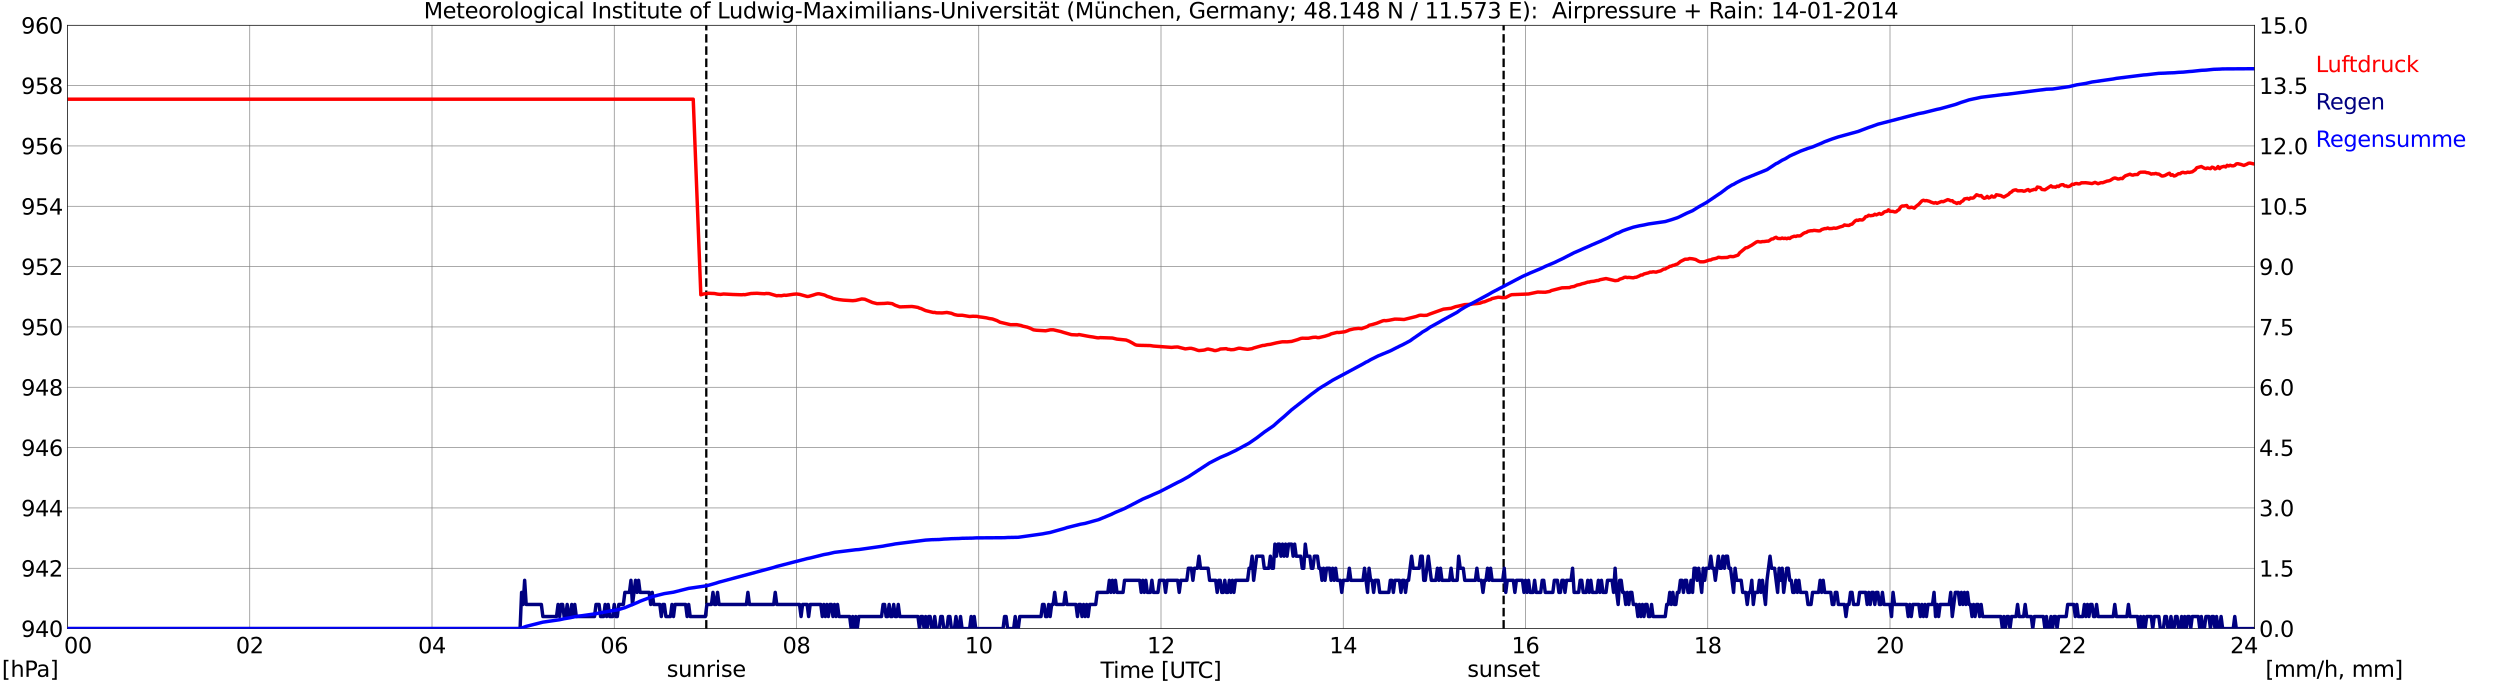 <?xml version="1.0" encoding="utf-8" standalone="no"?>
<!DOCTYPE svg PUBLIC "-//W3C//DTD SVG 1.1//EN"
  "http://www.w3.org/Graphics/SVG/1.1/DTD/svg11.dtd">
<svg xmlns:xlink="http://www.w3.org/1999/xlink" width="1085.4pt" height="296.64pt" viewBox="0 0 1085.4 296.64" xmlns="http://www.w3.org/2000/svg" version="1.1">
 <defs>
  <style type="text/css">*{stroke-linejoin: round; stroke-linecap: butt}</style>
 </defs>
 <g id="figure_1">
  <g id="patch_1">
   <path d="M 0 296.64 
L 1085.4 296.64 
L 1085.4 0 
L 0 0 
z
" style="fill: #ffffff"/>
  </g>
  <g id="axes_1">
   <g id="patch_2">
    <path d="M 29.306 272.909 
L 978.814 272.909 
L 978.814 10.976 
L 29.306 10.976 
z
" style="fill: #ffffff"/>
   </g>
   <g id="patch_3">
    <path d="M 978.814 272.909 
L 978.814 272.909 
L 978.814 10.976 
L 978.814 10.976 
z
" clip-path="url(#pecb9ab25b5)" style="fill: #d3d3d3; opacity: 0.25; stroke: #d3d3d3; stroke-linejoin: miter"/>
   </g>
   <g id="matplotlib.axis_1">
    <g id="xtick_1">
     <g id="line2d_1">
      <path d="M 29.306 272.909 
L 29.306 10.976 
" clip-path="url(#pecb9ab25b5)" style="fill: none; stroke: #808080; stroke-width: 0.3; stroke-linecap: square"/>
     </g>
     <g id="line2d_2"/>
     <g id="text_1">
      <!--    00 -->
      <g transform="translate(18.733 283.627) scale(0.095 -0.095)">
       <defs>
        <path id="DejaVuSans-20" transform="scale(0.016)"/>
        <path id="DejaVuSans-30" d="M 2034 4250 
Q 1547 4250 1301 3770 
Q 1056 3291 1056 2328 
Q 1056 1369 1301 889 
Q 1547 409 2034 409 
Q 2525 409 2770 889 
Q 3016 1369 3016 2328 
Q 3016 3291 2770 3770 
Q 2525 4250 2034 4250 
z
M 2034 4750 
Q 2819 4750 3233 4129 
Q 3647 3509 3647 2328 
Q 3647 1150 3233 529 
Q 2819 -91 2034 -91 
Q 1250 -91 836 529 
Q 422 1150 422 2328 
Q 422 3509 836 4129 
Q 1250 4750 2034 4750 
z
" transform="scale(0.016)"/>
       </defs>
       <use xlink:href="#DejaVuSans-20"/>
       <use xlink:href="#DejaVuSans-20" transform="translate(31.787 0)"/>
       <use xlink:href="#DejaVuSans-20" transform="translate(63.574 0)"/>
       <use xlink:href="#DejaVuSans-30" transform="translate(95.361 0)"/>
       <use xlink:href="#DejaVuSans-30" transform="translate(158.984 0)"/>
      </g>
     </g>
    </g>
    <g id="xtick_2">
     <g id="line2d_3">
      <path d="M 108.431 272.909 
L 108.431 10.976 
" clip-path="url(#pecb9ab25b5)" style="fill: none; stroke: #808080; stroke-width: 0.3; stroke-linecap: square"/>
     </g>
     <g id="line2d_4"/>
     <g id="text_2">
      <!-- 02 -->
      <g transform="translate(102.387 283.627) scale(0.095 -0.095)">
       <defs>
        <path id="DejaVuSans-32" d="M 1228 531 
L 3431 531 
L 3431 0 
L 469 0 
L 469 531 
Q 828 903 1448 1529 
Q 2069 2156 2228 2338 
Q 2531 2678 2651 2914 
Q 2772 3150 2772 3378 
Q 2772 3750 2511 3984 
Q 2250 4219 1831 4219 
Q 1534 4219 1204 4116 
Q 875 4013 500 3803 
L 500 4441 
Q 881 4594 1212 4672 
Q 1544 4750 1819 4750 
Q 2544 4750 2975 4387 
Q 3406 4025 3406 3419 
Q 3406 3131 3298 2873 
Q 3191 2616 2906 2266 
Q 2828 2175 2409 1742 
Q 1991 1309 1228 531 
z
" transform="scale(0.016)"/>
       </defs>
       <use xlink:href="#DejaVuSans-30"/>
       <use xlink:href="#DejaVuSans-32" transform="translate(63.623 0)"/>
      </g>
     </g>
    </g>
    <g id="xtick_3">
     <g id="line2d_5">
      <path d="M 187.557 272.909 
L 187.557 10.976 
" clip-path="url(#pecb9ab25b5)" style="fill: none; stroke: #808080; stroke-width: 0.3; stroke-linecap: square"/>
     </g>
     <g id="line2d_6"/>
     <g id="text_3">
      <!-- 04 -->
      <g transform="translate(181.513 283.627) scale(0.095 -0.095)">
       <defs>
        <path id="DejaVuSans-34" d="M 2419 4116 
L 825 1625 
L 2419 1625 
L 2419 4116 
z
M 2253 4666 
L 3047 4666 
L 3047 1625 
L 3713 1625 
L 3713 1100 
L 3047 1100 
L 3047 0 
L 2419 0 
L 2419 1100 
L 313 1100 
L 313 1709 
L 2253 4666 
z
" transform="scale(0.016)"/>
       </defs>
       <use xlink:href="#DejaVuSans-30"/>
       <use xlink:href="#DejaVuSans-34" transform="translate(63.623 0)"/>
      </g>
     </g>
    </g>
    <g id="xtick_4">
     <g id="line2d_7">
      <path d="M 266.683 272.909 
L 266.683 10.976 
" clip-path="url(#pecb9ab25b5)" style="fill: none; stroke: #808080; stroke-width: 0.3; stroke-linecap: square"/>
     </g>
     <g id="line2d_8"/>
     <g id="text_4">
      <!-- 06 -->
      <g transform="translate(260.638 283.627) scale(0.095 -0.095)">
       <defs>
        <path id="DejaVuSans-36" d="M 2113 2584 
Q 1688 2584 1439 2293 
Q 1191 2003 1191 1497 
Q 1191 994 1439 701 
Q 1688 409 2113 409 
Q 2538 409 2786 701 
Q 3034 994 3034 1497 
Q 3034 2003 2786 2293 
Q 2538 2584 2113 2584 
z
M 3366 4563 
L 3366 3988 
Q 3128 4100 2886 4159 
Q 2644 4219 2406 4219 
Q 1781 4219 1451 3797 
Q 1122 3375 1075 2522 
Q 1259 2794 1537 2939 
Q 1816 3084 2150 3084 
Q 2853 3084 3261 2657 
Q 3669 2231 3669 1497 
Q 3669 778 3244 343 
Q 2819 -91 2113 -91 
Q 1303 -91 875 529 
Q 447 1150 447 2328 
Q 447 3434 972 4092 
Q 1497 4750 2381 4750 
Q 2619 4750 2861 4703 
Q 3103 4656 3366 4563 
z
" transform="scale(0.016)"/>
       </defs>
       <use xlink:href="#DejaVuSans-30"/>
       <use xlink:href="#DejaVuSans-36" transform="translate(63.623 0)"/>
      </g>
     </g>
    </g>
    <g id="xtick_5">
     <g id="line2d_9">
      <path d="M 345.808 272.909 
L 345.808 10.976 
" clip-path="url(#pecb9ab25b5)" style="fill: none; stroke: #808080; stroke-width: 0.3; stroke-linecap: square"/>
     </g>
     <g id="line2d_10"/>
     <g id="text_5">
      <!-- 08 -->
      <g transform="translate(339.764 283.627) scale(0.095 -0.095)">
       <defs>
        <path id="DejaVuSans-38" d="M 2034 2216 
Q 1584 2216 1326 1975 
Q 1069 1734 1069 1313 
Q 1069 891 1326 650 
Q 1584 409 2034 409 
Q 2484 409 2743 651 
Q 3003 894 3003 1313 
Q 3003 1734 2745 1975 
Q 2488 2216 2034 2216 
z
M 1403 2484 
Q 997 2584 770 2862 
Q 544 3141 544 3541 
Q 544 4100 942 4425 
Q 1341 4750 2034 4750 
Q 2731 4750 3128 4425 
Q 3525 4100 3525 3541 
Q 3525 3141 3298 2862 
Q 3072 2584 2669 2484 
Q 3125 2378 3379 2068 
Q 3634 1759 3634 1313 
Q 3634 634 3220 271 
Q 2806 -91 2034 -91 
Q 1263 -91 848 271 
Q 434 634 434 1313 
Q 434 1759 690 2068 
Q 947 2378 1403 2484 
z
M 1172 3481 
Q 1172 3119 1398 2916 
Q 1625 2713 2034 2713 
Q 2441 2713 2670 2916 
Q 2900 3119 2900 3481 
Q 2900 3844 2670 4047 
Q 2441 4250 2034 4250 
Q 1625 4250 1398 4047 
Q 1172 3844 1172 3481 
z
" transform="scale(0.016)"/>
       </defs>
       <use xlink:href="#DejaVuSans-30"/>
       <use xlink:href="#DejaVuSans-38" transform="translate(63.623 0)"/>
      </g>
     </g>
    </g>
    <g id="xtick_6">
     <g id="line2d_11">
      <path d="M 424.934 272.909 
L 424.934 10.976 
" clip-path="url(#pecb9ab25b5)" style="fill: none; stroke: #808080; stroke-width: 0.3; stroke-linecap: square"/>
     </g>
     <g id="line2d_12"/>
     <g id="text_6">
      <!-- 10 -->
      <g transform="translate(418.89 283.627) scale(0.095 -0.095)">
       <defs>
        <path id="DejaVuSans-31" d="M 794 531 
L 1825 531 
L 1825 4091 
L 703 3866 
L 703 4441 
L 1819 4666 
L 2450 4666 
L 2450 531 
L 3481 531 
L 3481 0 
L 794 0 
L 794 531 
z
" transform="scale(0.016)"/>
       </defs>
       <use xlink:href="#DejaVuSans-31"/>
       <use xlink:href="#DejaVuSans-30" transform="translate(63.623 0)"/>
      </g>
     </g>
    </g>
    <g id="xtick_7">
     <g id="line2d_13">
      <path d="M 504.06 272.909 
L 504.06 10.976 
" clip-path="url(#pecb9ab25b5)" style="fill: none; stroke: #808080; stroke-width: 0.3; stroke-linecap: square"/>
     </g>
     <g id="line2d_14"/>
     <g id="text_7">
      <!-- 12 -->
      <g transform="translate(498.015 283.627) scale(0.095 -0.095)">
       <use xlink:href="#DejaVuSans-31"/>
       <use xlink:href="#DejaVuSans-32" transform="translate(63.623 0)"/>
      </g>
     </g>
    </g>
    <g id="xtick_8">
     <g id="line2d_15">
      <path d="M 583.185 272.909 
L 583.185 10.976 
" clip-path="url(#pecb9ab25b5)" style="fill: none; stroke: #808080; stroke-width: 0.3; stroke-linecap: square"/>
     </g>
     <g id="line2d_16"/>
     <g id="text_8">
      <!-- 14 -->
      <g transform="translate(577.141 283.627) scale(0.095 -0.095)">
       <use xlink:href="#DejaVuSans-31"/>
       <use xlink:href="#DejaVuSans-34" transform="translate(63.623 0)"/>
      </g>
     </g>
    </g>
    <g id="xtick_9">
     <g id="line2d_17">
      <path d="M 662.311 272.909 
L 662.311 10.976 
" clip-path="url(#pecb9ab25b5)" style="fill: none; stroke: #808080; stroke-width: 0.3; stroke-linecap: square"/>
     </g>
     <g id="line2d_18"/>
     <g id="text_9">
      <!-- 16 -->
      <g transform="translate(656.267 283.627) scale(0.095 -0.095)">
       <use xlink:href="#DejaVuSans-31"/>
       <use xlink:href="#DejaVuSans-36" transform="translate(63.623 0)"/>
      </g>
     </g>
    </g>
    <g id="xtick_10">
     <g id="line2d_19">
      <path d="M 741.437 272.909 
L 741.437 10.976 
" clip-path="url(#pecb9ab25b5)" style="fill: none; stroke: #808080; stroke-width: 0.3; stroke-linecap: square"/>
     </g>
     <g id="line2d_20"/>
     <g id="text_10">
      <!-- 18 -->
      <g transform="translate(735.392 283.627) scale(0.095 -0.095)">
       <use xlink:href="#DejaVuSans-31"/>
       <use xlink:href="#DejaVuSans-38" transform="translate(63.623 0)"/>
      </g>
     </g>
    </g>
    <g id="xtick_11">
     <g id="line2d_21">
      <path d="M 820.562 272.909 
L 820.562 10.976 
" clip-path="url(#pecb9ab25b5)" style="fill: none; stroke: #808080; stroke-width: 0.3; stroke-linecap: square"/>
     </g>
     <g id="line2d_22"/>
     <g id="text_11">
      <!-- 20 -->
      <g transform="translate(814.518 283.627) scale(0.095 -0.095)">
       <use xlink:href="#DejaVuSans-32"/>
       <use xlink:href="#DejaVuSans-30" transform="translate(63.623 0)"/>
      </g>
     </g>
    </g>
    <g id="xtick_12">
     <g id="line2d_23">
      <path d="M 899.688 272.909 
L 899.688 10.976 
" clip-path="url(#pecb9ab25b5)" style="fill: none; stroke: #808080; stroke-width: 0.3; stroke-linecap: square"/>
     </g>
     <g id="line2d_24"/>
     <g id="text_12">
      <!-- 22 -->
      <g transform="translate(893.644 283.627) scale(0.095 -0.095)">
       <use xlink:href="#DejaVuSans-32"/>
       <use xlink:href="#DejaVuSans-32" transform="translate(63.623 0)"/>
      </g>
     </g>
    </g>
    <g id="xtick_13">
     <g id="line2d_25">
      <path d="M 978.814 272.909 
L 978.814 10.976 
" clip-path="url(#pecb9ab25b5)" style="fill: none; stroke: #808080; stroke-width: 0.3; stroke-linecap: square"/>
     </g>
     <g id="line2d_26"/>
     <g id="text_13">
      <!-- 24    -->
      <g transform="translate(968.241 283.627) scale(0.095 -0.095)">
       <use xlink:href="#DejaVuSans-32"/>
       <use xlink:href="#DejaVuSans-34" transform="translate(63.623 0)"/>
       <use xlink:href="#DejaVuSans-20" transform="translate(127.246 0)"/>
       <use xlink:href="#DejaVuSans-20" transform="translate(159.033 0)"/>
       <use xlink:href="#DejaVuSans-20" transform="translate(190.82 0)"/>
      </g>
     </g>
    </g>
    <g id="text_14">
     <!-- Time [UTC] -->
     <g transform="translate(477.806 294.322) scale(0.095 -0.095)">
      <defs>
       <path id="DejaVuSans-54" d="M -19 4666 
L 3928 4666 
L 3928 4134 
L 2272 4134 
L 2272 0 
L 1638 0 
L 1638 4134 
L -19 4134 
L -19 4666 
z
" transform="scale(0.016)"/>
       <path id="DejaVuSans-69" d="M 603 3500 
L 1178 3500 
L 1178 0 
L 603 0 
L 603 3500 
z
M 603 4863 
L 1178 4863 
L 1178 4134 
L 603 4134 
L 603 4863 
z
" transform="scale(0.016)"/>
       <path id="DejaVuSans-6d" d="M 3328 2828 
Q 3544 3216 3844 3400 
Q 4144 3584 4550 3584 
Q 5097 3584 5394 3201 
Q 5691 2819 5691 2113 
L 5691 0 
L 5113 0 
L 5113 2094 
Q 5113 2597 4934 2840 
Q 4756 3084 4391 3084 
Q 3944 3084 3684 2787 
Q 3425 2491 3425 1978 
L 3425 0 
L 2847 0 
L 2847 2094 
Q 2847 2600 2669 2842 
Q 2491 3084 2119 3084 
Q 1678 3084 1418 2786 
Q 1159 2488 1159 1978 
L 1159 0 
L 581 0 
L 581 3500 
L 1159 3500 
L 1159 2956 
Q 1356 3278 1631 3431 
Q 1906 3584 2284 3584 
Q 2666 3584 2933 3390 
Q 3200 3197 3328 2828 
z
" transform="scale(0.016)"/>
       <path id="DejaVuSans-65" d="M 3597 1894 
L 3597 1613 
L 953 1613 
Q 991 1019 1311 708 
Q 1631 397 2203 397 
Q 2534 397 2845 478 
Q 3156 559 3463 722 
L 3463 178 
Q 3153 47 2828 -22 
Q 2503 -91 2169 -91 
Q 1331 -91 842 396 
Q 353 884 353 1716 
Q 353 2575 817 3079 
Q 1281 3584 2069 3584 
Q 2775 3584 3186 3129 
Q 3597 2675 3597 1894 
z
M 3022 2063 
Q 3016 2534 2758 2815 
Q 2500 3097 2075 3097 
Q 1594 3097 1305 2825 
Q 1016 2553 972 2059 
L 3022 2063 
z
" transform="scale(0.016)"/>
       <path id="DejaVuSans-5b" d="M 550 4863 
L 1875 4863 
L 1875 4416 
L 1125 4416 
L 1125 -397 
L 1875 -397 
L 1875 -844 
L 550 -844 
L 550 4863 
z
" transform="scale(0.016)"/>
       <path id="DejaVuSans-55" d="M 556 4666 
L 1191 4666 
L 1191 1831 
Q 1191 1081 1462 751 
Q 1734 422 2344 422 
Q 2950 422 3222 751 
Q 3494 1081 3494 1831 
L 3494 4666 
L 4128 4666 
L 4128 1753 
Q 4128 841 3676 375 
Q 3225 -91 2344 -91 
Q 1459 -91 1007 375 
Q 556 841 556 1753 
L 556 4666 
z
" transform="scale(0.016)"/>
       <path id="DejaVuSans-43" d="M 4122 4306 
L 4122 3641 
Q 3803 3938 3442 4084 
Q 3081 4231 2675 4231 
Q 1875 4231 1450 3742 
Q 1025 3253 1025 2328 
Q 1025 1406 1450 917 
Q 1875 428 2675 428 
Q 3081 428 3442 575 
Q 3803 722 4122 1019 
L 4122 359 
Q 3791 134 3420 21 
Q 3050 -91 2638 -91 
Q 1578 -91 968 557 
Q 359 1206 359 2328 
Q 359 3453 968 4101 
Q 1578 4750 2638 4750 
Q 3056 4750 3426 4639 
Q 3797 4528 4122 4306 
z
" transform="scale(0.016)"/>
       <path id="DejaVuSans-5d" d="M 1947 4863 
L 1947 -844 
L 622 -844 
L 622 -397 
L 1369 -397 
L 1369 4416 
L 622 4416 
L 622 4863 
L 1947 4863 
z
" transform="scale(0.016)"/>
      </defs>
      <use xlink:href="#DejaVuSans-54"/>
      <use xlink:href="#DejaVuSans-69" transform="translate(57.959 0)"/>
      <use xlink:href="#DejaVuSans-6d" transform="translate(85.742 0)"/>
      <use xlink:href="#DejaVuSans-65" transform="translate(183.154 0)"/>
      <use xlink:href="#DejaVuSans-20" transform="translate(244.678 0)"/>
      <use xlink:href="#DejaVuSans-5b" transform="translate(276.465 0)"/>
      <use xlink:href="#DejaVuSans-55" transform="translate(315.479 0)"/>
      <use xlink:href="#DejaVuSans-54" transform="translate(388.672 0)"/>
      <use xlink:href="#DejaVuSans-43" transform="translate(443.881 0)"/>
      <use xlink:href="#DejaVuSans-5d" transform="translate(513.705 0)"/>
     </g>
    </g>
   </g>
   <g id="matplotlib.axis_2">
    <g id="ytick_1">
     <g id="line2d_27">
      <path d="M 29.306 272.909 
L 978.814 272.909 
" clip-path="url(#pecb9ab25b5)" style="fill: none; stroke: #808080; stroke-width: 0.3; stroke-linecap: square"/>
     </g>
     <g id="line2d_28"/>
     <g id="text_15">
      <!-- 940 -->
      <g transform="translate(9.173 276.518) scale(0.095 -0.095)">
       <defs>
        <path id="DejaVuSans-39" d="M 703 97 
L 703 672 
Q 941 559 1184 500 
Q 1428 441 1663 441 
Q 2288 441 2617 861 
Q 2947 1281 2994 2138 
Q 2813 1869 2534 1725 
Q 2256 1581 1919 1581 
Q 1219 1581 811 2004 
Q 403 2428 403 3163 
Q 403 3881 828 4315 
Q 1253 4750 1959 4750 
Q 2769 4750 3195 4129 
Q 3622 3509 3622 2328 
Q 3622 1225 3098 567 
Q 2575 -91 1691 -91 
Q 1453 -91 1209 -44 
Q 966 3 703 97 
z
M 1959 2075 
Q 2384 2075 2632 2365 
Q 2881 2656 2881 3163 
Q 2881 3666 2632 3958 
Q 2384 4250 1959 4250 
Q 1534 4250 1286 3958 
Q 1038 3666 1038 3163 
Q 1038 2656 1286 2365 
Q 1534 2075 1959 2075 
z
" transform="scale(0.016)"/>
       </defs>
       <use xlink:href="#DejaVuSans-39"/>
       <use xlink:href="#DejaVuSans-34" transform="translate(63.623 0)"/>
       <use xlink:href="#DejaVuSans-30" transform="translate(127.246 0)"/>
      </g>
     </g>
    </g>
    <g id="ytick_2">
     <g id="line2d_29">
      <path d="M 29.306 246.715 
L 978.814 246.715 
" clip-path="url(#pecb9ab25b5)" style="fill: none; stroke: #808080; stroke-width: 0.3; stroke-linecap: square"/>
     </g>
     <g id="line2d_30"/>
     <g id="text_16">
      <!-- 942 -->
      <g transform="translate(9.173 250.325) scale(0.095 -0.095)">
       <use xlink:href="#DejaVuSans-39"/>
       <use xlink:href="#DejaVuSans-34" transform="translate(63.623 0)"/>
       <use xlink:href="#DejaVuSans-32" transform="translate(127.246 0)"/>
      </g>
     </g>
    </g>
    <g id="ytick_3">
     <g id="line2d_31">
      <path d="M 29.306 220.522 
L 978.814 220.522 
" clip-path="url(#pecb9ab25b5)" style="fill: none; stroke: #808080; stroke-width: 0.3; stroke-linecap: square"/>
     </g>
     <g id="line2d_32"/>
     <g id="text_17">
      <!-- 944 -->
      <g transform="translate(9.173 224.131) scale(0.095 -0.095)">
       <use xlink:href="#DejaVuSans-39"/>
       <use xlink:href="#DejaVuSans-34" transform="translate(63.623 0)"/>
       <use xlink:href="#DejaVuSans-34" transform="translate(127.246 0)"/>
      </g>
     </g>
    </g>
    <g id="ytick_4">
     <g id="line2d_33">
      <path d="M 29.306 194.329 
L 978.814 194.329 
" clip-path="url(#pecb9ab25b5)" style="fill: none; stroke: #808080; stroke-width: 0.3; stroke-linecap: square"/>
     </g>
     <g id="line2d_34"/>
     <g id="text_18">
      <!-- 946 -->
      <g transform="translate(9.173 197.938) scale(0.095 -0.095)">
       <use xlink:href="#DejaVuSans-39"/>
       <use xlink:href="#DejaVuSans-34" transform="translate(63.623 0)"/>
       <use xlink:href="#DejaVuSans-36" transform="translate(127.246 0)"/>
      </g>
     </g>
    </g>
    <g id="ytick_5">
     <g id="line2d_35">
      <path d="M 29.306 168.136 
L 978.814 168.136 
" clip-path="url(#pecb9ab25b5)" style="fill: none; stroke: #808080; stroke-width: 0.3; stroke-linecap: square"/>
     </g>
     <g id="line2d_36"/>
     <g id="text_19">
      <!-- 948 -->
      <g transform="translate(9.173 171.745) scale(0.095 -0.095)">
       <use xlink:href="#DejaVuSans-39"/>
       <use xlink:href="#DejaVuSans-34" transform="translate(63.623 0)"/>
       <use xlink:href="#DejaVuSans-38" transform="translate(127.246 0)"/>
      </g>
     </g>
    </g>
    <g id="ytick_6">
     <g id="line2d_37">
      <path d="M 29.306 141.942 
L 978.814 141.942 
" clip-path="url(#pecb9ab25b5)" style="fill: none; stroke: #808080; stroke-width: 0.3; stroke-linecap: square"/>
     </g>
     <g id="line2d_38"/>
     <g id="text_20">
      <!-- 950 -->
      <g transform="translate(9.173 145.551) scale(0.095 -0.095)">
       <defs>
        <path id="DejaVuSans-35" d="M 691 4666 
L 3169 4666 
L 3169 4134 
L 1269 4134 
L 1269 2991 
Q 1406 3038 1543 3061 
Q 1681 3084 1819 3084 
Q 2600 3084 3056 2656 
Q 3513 2228 3513 1497 
Q 3513 744 3044 326 
Q 2575 -91 1722 -91 
Q 1428 -91 1123 -41 
Q 819 9 494 109 
L 494 744 
Q 775 591 1075 516 
Q 1375 441 1709 441 
Q 2250 441 2565 725 
Q 2881 1009 2881 1497 
Q 2881 1984 2565 2268 
Q 2250 2553 1709 2553 
Q 1456 2553 1204 2497 
Q 953 2441 691 2322 
L 691 4666 
z
" transform="scale(0.016)"/>
       </defs>
       <use xlink:href="#DejaVuSans-39"/>
       <use xlink:href="#DejaVuSans-35" transform="translate(63.623 0)"/>
       <use xlink:href="#DejaVuSans-30" transform="translate(127.246 0)"/>
      </g>
     </g>
    </g>
    <g id="ytick_7">
     <g id="line2d_39">
      <path d="M 29.306 115.749 
L 978.814 115.749 
" clip-path="url(#pecb9ab25b5)" style="fill: none; stroke: #808080; stroke-width: 0.3; stroke-linecap: square"/>
     </g>
     <g id="line2d_40"/>
     <g id="text_21">
      <!-- 952 -->
      <g transform="translate(9.173 119.358) scale(0.095 -0.095)">
       <use xlink:href="#DejaVuSans-39"/>
       <use xlink:href="#DejaVuSans-35" transform="translate(63.623 0)"/>
       <use xlink:href="#DejaVuSans-32" transform="translate(127.246 0)"/>
      </g>
     </g>
    </g>
    <g id="ytick_8">
     <g id="line2d_41">
      <path d="M 29.306 89.556 
L 978.814 89.556 
" clip-path="url(#pecb9ab25b5)" style="fill: none; stroke: #808080; stroke-width: 0.3; stroke-linecap: square"/>
     </g>
     <g id="line2d_42"/>
     <g id="text_22">
      <!-- 954 -->
      <g transform="translate(9.173 93.165) scale(0.095 -0.095)">
       <use xlink:href="#DejaVuSans-39"/>
       <use xlink:href="#DejaVuSans-35" transform="translate(63.623 0)"/>
       <use xlink:href="#DejaVuSans-34" transform="translate(127.246 0)"/>
      </g>
     </g>
    </g>
    <g id="ytick_9">
     <g id="line2d_43">
      <path d="M 29.306 63.362 
L 978.814 63.362 
" clip-path="url(#pecb9ab25b5)" style="fill: none; stroke: #808080; stroke-width: 0.3; stroke-linecap: square"/>
     </g>
     <g id="line2d_44"/>
     <g id="text_23">
      <!-- 956 -->
      <g transform="translate(9.173 66.972) scale(0.095 -0.095)">
       <use xlink:href="#DejaVuSans-39"/>
       <use xlink:href="#DejaVuSans-35" transform="translate(63.623 0)"/>
       <use xlink:href="#DejaVuSans-36" transform="translate(127.246 0)"/>
      </g>
     </g>
    </g>
    <g id="ytick_10">
     <g id="line2d_45">
      <path d="M 29.306 37.169 
L 978.814 37.169 
" clip-path="url(#pecb9ab25b5)" style="fill: none; stroke: #808080; stroke-width: 0.3; stroke-linecap: square"/>
     </g>
     <g id="line2d_46"/>
     <g id="text_24">
      <!-- 958 -->
      <g transform="translate(9.173 40.778) scale(0.095 -0.095)">
       <use xlink:href="#DejaVuSans-39"/>
       <use xlink:href="#DejaVuSans-35" transform="translate(63.623 0)"/>
       <use xlink:href="#DejaVuSans-38" transform="translate(127.246 0)"/>
      </g>
     </g>
    </g>
    <g id="ytick_11">
     <g id="line2d_47">
      <path d="M 29.306 10.976 
L 978.814 10.976 
" clip-path="url(#pecb9ab25b5)" style="fill: none; stroke: #808080; stroke-width: 0.3; stroke-linecap: square"/>
     </g>
     <g id="line2d_48"/>
     <g id="text_25">
      <!-- 960 -->
      <g transform="translate(9.173 14.585) scale(0.095 -0.095)">
       <use xlink:href="#DejaVuSans-39"/>
       <use xlink:href="#DejaVuSans-36" transform="translate(63.623 0)"/>
       <use xlink:href="#DejaVuSans-30" transform="translate(127.246 0)"/>
      </g>
     </g>
    </g>
   </g>
   <g id="line2d_49">
    <path d="M 306.641 272.909 
L 306.641 10.976 
" clip-path="url(#pecb9ab25b5)" style="fill: none; stroke-dasharray: 3.7,1.6; stroke-dashoffset: 0; stroke: #000000"/>
   </g>
   <g id="line2d_50">
    <path d="M 652.816 272.909 
L 652.816 10.976 
" clip-path="url(#pecb9ab25b5)" style="fill: none; stroke-dasharray: 3.7,1.6; stroke-dashoffset: 0; stroke: #000000"/>
   </g>
   <g id="line2d_51">
    <path d="M 29.306 43.062 
L 300.971 43.062 
L 304.267 127.981 
L 305.586 127.614 
L 306.905 127.484 
L 307.564 127.326 
L 310.202 127.431 
L 311.521 127.693 
L 312.839 127.824 
L 314.158 127.641 
L 318.114 127.85 
L 322.071 127.981 
L 322.73 127.903 
L 323.39 127.955 
L 326.027 127.431 
L 327.346 127.379 
L 328.665 127.326 
L 329.983 127.431 
L 331.961 127.536 
L 332.621 127.405 
L 333.94 127.457 
L 337.236 128.426 
L 337.896 128.322 
L 339.215 128.4 
L 340.533 128.138 
L 341.193 128.243 
L 344.49 127.745 
L 345.808 127.641 
L 347.127 127.798 
L 350.424 128.715 
L 351.083 128.688 
L 353.062 128.112 
L 354.38 127.693 
L 355.04 127.562 
L 355.699 127.562 
L 357.677 128.007 
L 358.337 128.243 
L 358.996 128.61 
L 360.974 129.238 
L 361.634 129.579 
L 362.952 129.841 
L 364.271 130.077 
L 366.249 130.312 
L 370.206 130.548 
L 371.524 130.417 
L 374.162 129.789 
L 375.481 129.92 
L 378.777 131.334 
L 380.756 131.832 
L 384.053 131.727 
L 385.371 131.596 
L 387.349 131.832 
L 388.668 132.539 
L 390.646 133.246 
L 395.921 133.063 
L 397.24 133.246 
L 398.559 133.482 
L 399.218 133.796 
L 399.878 133.953 
L 401.196 134.556 
L 401.856 134.844 
L 405.153 135.656 
L 405.812 135.63 
L 406.471 135.813 
L 409.109 135.865 
L 411.087 135.656 
L 413.065 136.023 
L 414.384 136.573 
L 415.703 136.861 
L 417.022 136.887 
L 417.681 136.861 
L 420.978 137.411 
L 422.297 137.306 
L 424.275 137.358 
L 424.934 137.542 
L 426.253 137.699 
L 428.231 137.987 
L 429.55 138.301 
L 430.869 138.485 
L 432.847 139.192 
L 434.165 139.899 
L 438.781 140.973 
L 441.419 140.947 
L 443.397 141.34 
L 444.056 141.602 
L 446.034 142.047 
L 447.353 142.545 
L 448.672 143.2 
L 449.991 143.383 
L 453.947 143.619 
L 455.266 143.357 
L 455.925 143.2 
L 457.244 143.173 
L 460.541 143.933 
L 461.859 144.352 
L 465.156 145.295 
L 467.794 145.426 
L 468.453 145.243 
L 471.75 145.871 
L 473.069 146.107 
L 474.388 146.29 
L 476.366 146.657 
L 477.025 146.683 
L 477.685 146.578 
L 482.96 146.762 
L 484.938 147.233 
L 488.894 147.626 
L 490.213 148.15 
L 491.532 148.857 
L 492.85 149.643 
L 493.51 149.853 
L 494.828 149.931 
L 499.444 150.036 
L 500.763 150.246 
L 508.675 150.822 
L 509.994 150.691 
L 511.313 150.638 
L 514.61 151.477 
L 516.588 151.215 
L 517.247 151.241 
L 518.566 151.581 
L 519.885 152.053 
L 520.544 152.21 
L 522.522 152.027 
L 523.182 151.896 
L 523.841 151.634 
L 524.501 151.529 
L 526.479 151.948 
L 527.138 152.184 
L 527.797 152.21 
L 529.116 151.87 
L 529.776 151.529 
L 532.413 151.372 
L 533.073 151.66 
L 533.732 151.686 
L 534.391 151.843 
L 535.71 151.765 
L 537.688 151.215 
L 538.348 151.188 
L 539.666 151.424 
L 541.644 151.66 
L 543.623 151.372 
L 544.282 151.084 
L 545.601 150.717 
L 548.238 149.984 
L 548.898 149.957 
L 550.216 149.643 
L 551.535 149.486 
L 554.173 148.857 
L 556.151 148.491 
L 556.81 148.386 
L 558.788 148.412 
L 560.766 148.229 
L 563.404 147.443 
L 564.723 146.945 
L 565.382 146.84 
L 568.02 146.867 
L 569.998 146.474 
L 571.317 146.395 
L 571.976 146.578 
L 572.635 146.578 
L 575.273 145.95 
L 577.251 145.321 
L 577.91 144.954 
L 580.548 144.3 
L 581.207 144.378 
L 583.845 144.038 
L 585.164 143.566 
L 585.823 143.252 
L 587.801 142.78 
L 589.12 142.649 
L 589.779 142.571 
L 591.098 142.702 
L 593.736 141.759 
L 594.395 141.235 
L 595.714 140.921 
L 597.692 140.344 
L 600.329 139.297 
L 600.989 139.166 
L 601.648 139.244 
L 602.967 139.061 
L 605.604 138.537 
L 607.582 138.589 
L 609.561 138.72 
L 614.836 137.411 
L 616.154 136.939 
L 616.814 136.835 
L 618.133 136.939 
L 619.451 136.887 
L 620.77 136.337 
L 622.089 135.865 
L 626.705 134.215 
L 630.001 133.849 
L 631.98 133.141 
L 633.298 132.879 
L 635.936 132.251 
L 638.573 132.12 
L 639.233 131.963 
L 641.211 131.805 
L 642.53 131.622 
L 643.848 131.124 
L 644.508 131.02 
L 646.486 130.208 
L 647.145 130.024 
L 647.805 129.631 
L 650.442 129.029 
L 651.761 129.134 
L 652.42 129.265 
L 653.739 129.16 
L 655.717 128.138 
L 656.377 127.929 
L 663.63 127.641 
L 667.586 126.803 
L 670.883 126.881 
L 672.861 126.514 
L 673.521 126.148 
L 678.136 124.969 
L 681.433 124.864 
L 682.092 124.576 
L 683.411 124.367 
L 684.73 123.764 
L 686.049 123.502 
L 686.708 123.24 
L 688.027 122.926 
L 689.346 122.481 
L 690.005 122.454 
L 690.664 122.245 
L 691.983 122.114 
L 693.302 121.8 
L 693.961 121.773 
L 694.621 121.459 
L 697.258 120.935 
L 701.215 121.852 
L 702.533 121.695 
L 703.193 121.223 
L 704.511 120.804 
L 705.171 120.438 
L 705.83 120.333 
L 706.49 120.516 
L 707.149 120.411 
L 708.468 120.568 
L 709.127 120.621 
L 709.786 120.411 
L 710.446 120.359 
L 711.765 119.783 
L 712.424 119.39 
L 713.083 119.39 
L 713.743 118.945 
L 715.721 118.447 
L 716.38 118.133 
L 717.04 118.159 
L 717.699 118.002 
L 719.018 118.159 
L 719.677 117.923 
L 720.996 117.609 
L 722.315 116.823 
L 722.974 116.797 
L 723.633 116.351 
L 724.293 116.089 
L 724.952 115.618 
L 725.612 115.539 
L 726.271 115.225 
L 726.93 115.12 
L 727.59 114.806 
L 728.249 114.649 
L 729.568 113.549 
L 731.546 112.553 
L 732.865 112.501 
L 733.524 112.239 
L 734.843 112.37 
L 736.162 112.658 
L 737.48 113.418 
L 738.14 113.653 
L 739.459 113.68 
L 740.118 113.575 
L 742.096 112.894 
L 742.756 112.868 
L 743.415 112.501 
L 744.734 112.239 
L 745.393 112.056 
L 746.052 111.689 
L 747.371 111.872 
L 750.009 111.768 
L 750.668 111.479 
L 751.327 111.322 
L 751.987 111.427 
L 752.646 111.401 
L 754.624 110.746 
L 755.284 109.777 
L 757.921 107.577 
L 758.581 107.524 
L 760.559 106.424 
L 761.878 105.534 
L 762.537 105.088 
L 763.196 104.853 
L 763.856 105.01 
L 764.515 105.036 
L 765.174 104.879 
L 765.834 104.879 
L 767.153 104.695 
L 767.812 104.695 
L 769.131 103.779 
L 769.79 103.726 
L 770.449 103.281 
L 771.109 103.019 
L 771.768 103.517 
L 773.087 103.595 
L 773.746 103.333 
L 774.406 103.569 
L 775.065 103.412 
L 775.725 103.648 
L 776.384 103.359 
L 777.043 103.543 
L 777.703 103.019 
L 779.021 102.547 
L 779.681 102.678 
L 780.34 102.39 
L 781 102.443 
L 781.659 102.364 
L 782.978 101.343 
L 783.637 101.028 
L 784.296 100.871 
L 784.956 100.426 
L 786.275 100.164 
L 786.934 100.164 
L 787.593 100.007 
L 789.572 100.242 
L 790.231 100.19 
L 790.89 99.666 
L 792.209 99.247 
L 792.868 99.247 
L 793.528 98.985 
L 794.187 99.273 
L 795.506 99.195 
L 796.165 98.985 
L 796.825 99.116 
L 797.484 99.011 
L 798.803 98.54 
L 800.122 98.173 
L 800.781 97.649 
L 801.44 97.807 
L 802.759 97.885 
L 803.419 97.466 
L 804.078 97.335 
L 805.397 95.947 
L 806.056 95.58 
L 806.715 95.711 
L 807.375 95.371 
L 808.034 95.501 
L 808.694 95.475 
L 809.353 94.899 
L 810.012 94.061 
L 810.672 93.956 
L 811.331 93.458 
L 811.99 93.668 
L 813.309 93.485 
L 813.969 93.013 
L 814.628 93.301 
L 815.947 92.673 
L 816.606 93.039 
L 817.265 92.804 
L 817.925 92.123 
L 818.584 91.834 
L 819.244 91.756 
L 819.903 91.101 
L 820.562 91.756 
L 821.881 91.782 
L 822.541 92.018 
L 823.2 91.965 
L 823.859 91.389 
L 824.519 90.996 
L 825.178 89.87 
L 825.837 89.425 
L 826.497 89.451 
L 827.816 89.215 
L 828.475 90.079 
L 829.134 90.158 
L 829.794 89.975 
L 830.453 90.106 
L 831.112 90.394 
L 831.772 89.687 
L 833.091 88.665 
L 834.409 87.224 
L 835.069 86.936 
L 835.728 87.172 
L 836.388 87.067 
L 837.706 87.408 
L 838.366 87.748 
L 839.684 88.194 
L 840.344 87.958 
L 841.003 88.272 
L 842.981 87.46 
L 843.641 87.591 
L 845.619 86.674 
L 846.278 86.858 
L 846.938 87.198 
L 847.597 87.12 
L 848.256 87.774 
L 848.916 87.958 
L 849.575 88.351 
L 850.235 87.958 
L 850.894 88.22 
L 851.553 87.513 
L 852.213 87.198 
L 852.872 86.36 
L 854.191 86.124 
L 854.85 86.491 
L 855.51 85.941 
L 856.169 86.046 
L 856.828 85.915 
L 858.147 84.553 
L 859.466 85.024 
L 860.125 84.893 
L 860.785 85.653 
L 861.444 86.098 
L 862.103 85.915 
L 862.763 85.26 
L 863.422 85.941 
L 864.082 85.679 
L 864.741 85.077 
L 865.4 85.548 
L 866.06 85.496 
L 866.719 84.553 
L 868.697 84.893 
L 869.357 85.286 
L 870.016 85.548 
L 871.994 84.422 
L 872.653 83.688 
L 873.313 83.348 
L 873.972 82.719 
L 874.632 82.51 
L 875.291 82.431 
L 875.95 82.85 
L 877.929 82.798 
L 878.588 83.033 
L 879.247 82.903 
L 879.907 82.51 
L 880.566 82.3 
L 881.225 82.955 
L 881.885 82.588 
L 882.544 82.457 
L 883.204 82.195 
L 883.863 82.326 
L 884.522 81.2 
L 885.841 81.462 
L 886.5 82.248 
L 887.819 82.405 
L 889.797 81.121 
L 890.457 80.676 
L 891.116 81.2 
L 891.775 81.148 
L 892.435 81.279 
L 893.094 80.807 
L 893.754 80.99 
L 894.413 80.44 
L 895.072 80.205 
L 895.732 80.178 
L 896.391 80.728 
L 897.051 80.702 
L 897.71 81.017 
L 898.369 80.912 
L 899.029 80.571 
L 899.688 79.969 
L 900.347 80.074 
L 901.007 79.733 
L 901.666 79.681 
L 902.326 79.838 
L 902.985 79.786 
L 903.644 79.366 
L 905.622 79.34 
L 906.941 79.497 
L 908.26 79.707 
L 909.579 79.183 
L 910.898 79.759 
L 912.216 79.288 
L 912.876 79.34 
L 914.854 78.607 
L 915.513 78.528 
L 916.173 78.319 
L 917.491 77.48 
L 918.151 77.271 
L 918.81 77.428 
L 919.469 77.716 
L 920.129 77.664 
L 920.788 77.428 
L 921.448 77.559 
L 922.107 76.852 
L 922.766 76.328 
L 924.745 75.621 
L 925.404 75.935 
L 926.063 76.04 
L 926.723 75.804 
L 928.041 75.778 
L 928.701 75.071 
L 929.36 74.756 
L 931.338 74.73 
L 931.998 74.966 
L 932.657 75.018 
L 933.316 75.228 
L 933.976 75.595 
L 934.635 75.437 
L 935.295 75.464 
L 935.954 75.28 
L 936.613 75.542 
L 937.273 75.568 
L 938.592 76.433 
L 939.251 76.38 
L 939.91 76.197 
L 941.229 75.49 
L 941.888 75.202 
L 942.548 76.092 
L 943.207 75.857 
L 943.867 76.407 
L 944.526 76.249 
L 945.845 75.385 
L 946.504 75.437 
L 947.163 74.94 
L 947.823 74.809 
L 948.482 75.018 
L 949.142 74.992 
L 949.801 74.73 
L 950.46 74.861 
L 951.779 74.599 
L 953.098 73.682 
L 953.757 72.818 
L 955.735 72.294 
L 957.054 73.028 
L 957.714 73.211 
L 958.373 72.923 
L 959.692 73.237 
L 960.351 72.582 
L 961.01 72.766 
L 961.67 73.342 
L 962.329 73.08 
L 962.989 72.32 
L 963.648 73.185 
L 964.307 72.582 
L 965.626 72.216 
L 966.285 72.504 
L 966.945 71.77 
L 967.604 72.058 
L 968.264 71.744 
L 968.923 71.98 
L 969.582 72.006 
L 970.242 71.797 
L 970.901 71.168 
L 971.561 71.063 
L 972.879 71.377 
L 974.198 71.823 
L 975.517 71.273 
L 976.176 70.88 
L 976.836 70.801 
L 978.154 71.089 
L 978.154 71.089 
" clip-path="url(#pecb9ab25b5)" style="fill: none; stroke: #ff0000; stroke-width: 1.5; stroke-linecap: square"/>
   </g>
   <g id="patch_4">
    <path d="M 29.306 272.909 
L 29.306 10.976 
" style="fill: none; stroke: #000000; stroke-width: 0.3; stroke-linejoin: miter; stroke-linecap: square"/>
   </g>
   <g id="patch_5">
    <path d="M 29.306 272.909 
L 978.814 272.909 
" style="fill: none; stroke: #000000; stroke-width: 0.3; stroke-linejoin: miter; stroke-linecap: square"/>
   </g>
   <g id="patch_6">
    <path d="M 29.306 10.976 
L 978.814 10.976 
" style="fill: none; stroke: #000000; stroke-width: 0.3; stroke-linejoin: miter; stroke-linecap: square"/>
   </g>
   <g id="text_26">
    <!-- sunrise -->
    <g transform="translate(289.477 293.863) scale(0.095 -0.095)">
     <defs>
      <path id="DejaVuSans-73" d="M 2834 3397 
L 2834 2853 
Q 2591 2978 2328 3040 
Q 2066 3103 1784 3103 
Q 1356 3103 1142 2972 
Q 928 2841 928 2578 
Q 928 2378 1081 2264 
Q 1234 2150 1697 2047 
L 1894 2003 
Q 2506 1872 2764 1633 
Q 3022 1394 3022 966 
Q 3022 478 2636 193 
Q 2250 -91 1575 -91 
Q 1294 -91 989 -36 
Q 684 19 347 128 
L 347 722 
Q 666 556 975 473 
Q 1284 391 1588 391 
Q 1994 391 2212 530 
Q 2431 669 2431 922 
Q 2431 1156 2273 1281 
Q 2116 1406 1581 1522 
L 1381 1569 
Q 847 1681 609 1914 
Q 372 2147 372 2553 
Q 372 3047 722 3315 
Q 1072 3584 1716 3584 
Q 2034 3584 2315 3537 
Q 2597 3491 2834 3397 
z
" transform="scale(0.016)"/>
      <path id="DejaVuSans-75" d="M 544 1381 
L 544 3500 
L 1119 3500 
L 1119 1403 
Q 1119 906 1312 657 
Q 1506 409 1894 409 
Q 2359 409 2629 706 
Q 2900 1003 2900 1516 
L 2900 3500 
L 3475 3500 
L 3475 0 
L 2900 0 
L 2900 538 
Q 2691 219 2414 64 
Q 2138 -91 1772 -91 
Q 1169 -91 856 284 
Q 544 659 544 1381 
z
M 1991 3584 
L 1991 3584 
z
" transform="scale(0.016)"/>
      <path id="DejaVuSans-6e" d="M 3513 2113 
L 3513 0 
L 2938 0 
L 2938 2094 
Q 2938 2591 2744 2837 
Q 2550 3084 2163 3084 
Q 1697 3084 1428 2787 
Q 1159 2491 1159 1978 
L 1159 0 
L 581 0 
L 581 3500 
L 1159 3500 
L 1159 2956 
Q 1366 3272 1645 3428 
Q 1925 3584 2291 3584 
Q 2894 3584 3203 3211 
Q 3513 2838 3513 2113 
z
" transform="scale(0.016)"/>
      <path id="DejaVuSans-72" d="M 2631 2963 
Q 2534 3019 2420 3045 
Q 2306 3072 2169 3072 
Q 1681 3072 1420 2755 
Q 1159 2438 1159 1844 
L 1159 0 
L 581 0 
L 581 3500 
L 1159 3500 
L 1159 2956 
Q 1341 3275 1631 3429 
Q 1922 3584 2338 3584 
Q 2397 3584 2469 3576 
Q 2541 3569 2628 3553 
L 2631 2963 
z
" transform="scale(0.016)"/>
     </defs>
     <use xlink:href="#DejaVuSans-73"/>
     <use xlink:href="#DejaVuSans-75" transform="translate(52.1 0)"/>
     <use xlink:href="#DejaVuSans-6e" transform="translate(115.479 0)"/>
     <use xlink:href="#DejaVuSans-72" transform="translate(178.857 0)"/>
     <use xlink:href="#DejaVuSans-69" transform="translate(219.971 0)"/>
     <use xlink:href="#DejaVuSans-73" transform="translate(247.754 0)"/>
     <use xlink:href="#DejaVuSans-65" transform="translate(299.854 0)"/>
    </g>
   </g>
   <g id="text_27">
    <!-- sunset -->
    <g transform="translate(637.062 293.863) scale(0.095 -0.095)">
     <defs>
      <path id="DejaVuSans-74" d="M 1172 4494 
L 1172 3500 
L 2356 3500 
L 2356 3053 
L 1172 3053 
L 1172 1153 
Q 1172 725 1289 603 
Q 1406 481 1766 481 
L 2356 481 
L 2356 0 
L 1766 0 
Q 1100 0 847 248 
Q 594 497 594 1153 
L 594 3053 
L 172 3053 
L 172 3500 
L 594 3500 
L 594 4494 
L 1172 4494 
z
" transform="scale(0.016)"/>
     </defs>
     <use xlink:href="#DejaVuSans-73"/>
     <use xlink:href="#DejaVuSans-75" transform="translate(52.1 0)"/>
     <use xlink:href="#DejaVuSans-6e" transform="translate(115.479 0)"/>
     <use xlink:href="#DejaVuSans-73" transform="translate(178.857 0)"/>
     <use xlink:href="#DejaVuSans-65" transform="translate(230.957 0)"/>
     <use xlink:href="#DejaVuSans-74" transform="translate(292.48 0)"/>
    </g>
   </g>
   <g id="text_28">
    <!-- [hPa] -->
    <g transform="translate(0.821 293.863) scale(0.095 -0.095)">
     <defs>
      <path id="DejaVuSans-68" d="M 3513 2113 
L 3513 0 
L 2938 0 
L 2938 2094 
Q 2938 2591 2744 2837 
Q 2550 3084 2163 3084 
Q 1697 3084 1428 2787 
Q 1159 2491 1159 1978 
L 1159 0 
L 581 0 
L 581 4863 
L 1159 4863 
L 1159 2956 
Q 1366 3272 1645 3428 
Q 1925 3584 2291 3584 
Q 2894 3584 3203 3211 
Q 3513 2838 3513 2113 
z
" transform="scale(0.016)"/>
      <path id="DejaVuSans-50" d="M 1259 4147 
L 1259 2394 
L 2053 2394 
Q 2494 2394 2734 2622 
Q 2975 2850 2975 3272 
Q 2975 3691 2734 3919 
Q 2494 4147 2053 4147 
L 1259 4147 
z
M 628 4666 
L 2053 4666 
Q 2838 4666 3239 4311 
Q 3641 3956 3641 3272 
Q 3641 2581 3239 2228 
Q 2838 1875 2053 1875 
L 1259 1875 
L 1259 0 
L 628 0 
L 628 4666 
z
" transform="scale(0.016)"/>
      <path id="DejaVuSans-61" d="M 2194 1759 
Q 1497 1759 1228 1600 
Q 959 1441 959 1056 
Q 959 750 1161 570 
Q 1363 391 1709 391 
Q 2188 391 2477 730 
Q 2766 1069 2766 1631 
L 2766 1759 
L 2194 1759 
z
M 3341 1997 
L 3341 0 
L 2766 0 
L 2766 531 
Q 2569 213 2275 61 
Q 1981 -91 1556 -91 
Q 1019 -91 701 211 
Q 384 513 384 1019 
Q 384 1609 779 1909 
Q 1175 2209 1959 2209 
L 2766 2209 
L 2766 2266 
Q 2766 2663 2505 2880 
Q 2244 3097 1772 3097 
Q 1472 3097 1187 3025 
Q 903 2953 641 2809 
L 641 3341 
Q 956 3463 1253 3523 
Q 1550 3584 1831 3584 
Q 2591 3584 2966 3190 
Q 3341 2797 3341 1997 
z
" transform="scale(0.016)"/>
     </defs>
     <use xlink:href="#DejaVuSans-5b"/>
     <use xlink:href="#DejaVuSans-68" transform="translate(39.014 0)"/>
     <use xlink:href="#DejaVuSans-50" transform="translate(102.393 0)"/>
     <use xlink:href="#DejaVuSans-61" transform="translate(158.195 0)"/>
     <use xlink:href="#DejaVuSans-5d" transform="translate(219.475 0)"/>
    </g>
   </g>
   <g id="text_29">
    <!-- Luftdruck -->
    <g style="fill: #ff0000" transform="translate(1005.4 31.291) scale(0.095 -0.095)">
     <defs>
      <path id="DejaVuSans-4c" d="M 628 4666 
L 1259 4666 
L 1259 531 
L 3531 531 
L 3531 0 
L 628 0 
L 628 4666 
z
" transform="scale(0.016)"/>
      <path id="DejaVuSans-66" d="M 2375 4863 
L 2375 4384 
L 1825 4384 
Q 1516 4384 1395 4259 
Q 1275 4134 1275 3809 
L 1275 3500 
L 2222 3500 
L 2222 3053 
L 1275 3053 
L 1275 0 
L 697 0 
L 697 3053 
L 147 3053 
L 147 3500 
L 697 3500 
L 697 3744 
Q 697 4328 969 4595 
Q 1241 4863 1831 4863 
L 2375 4863 
z
" transform="scale(0.016)"/>
      <path id="DejaVuSans-64" d="M 2906 2969 
L 2906 4863 
L 3481 4863 
L 3481 0 
L 2906 0 
L 2906 525 
Q 2725 213 2448 61 
Q 2172 -91 1784 -91 
Q 1150 -91 751 415 
Q 353 922 353 1747 
Q 353 2572 751 3078 
Q 1150 3584 1784 3584 
Q 2172 3584 2448 3432 
Q 2725 3281 2906 2969 
z
M 947 1747 
Q 947 1113 1208 752 
Q 1469 391 1925 391 
Q 2381 391 2643 752 
Q 2906 1113 2906 1747 
Q 2906 2381 2643 2742 
Q 2381 3103 1925 3103 
Q 1469 3103 1208 2742 
Q 947 2381 947 1747 
z
" transform="scale(0.016)"/>
      <path id="DejaVuSans-63" d="M 3122 3366 
L 3122 2828 
Q 2878 2963 2633 3030 
Q 2388 3097 2138 3097 
Q 1578 3097 1268 2742 
Q 959 2388 959 1747 
Q 959 1106 1268 751 
Q 1578 397 2138 397 
Q 2388 397 2633 464 
Q 2878 531 3122 666 
L 3122 134 
Q 2881 22 2623 -34 
Q 2366 -91 2075 -91 
Q 1284 -91 818 406 
Q 353 903 353 1747 
Q 353 2603 823 3093 
Q 1294 3584 2113 3584 
Q 2378 3584 2631 3529 
Q 2884 3475 3122 3366 
z
" transform="scale(0.016)"/>
      <path id="DejaVuSans-6b" d="M 581 4863 
L 1159 4863 
L 1159 1991 
L 2875 3500 
L 3609 3500 
L 1753 1863 
L 3688 0 
L 2938 0 
L 1159 1709 
L 1159 0 
L 581 0 
L 581 4863 
z
" transform="scale(0.016)"/>
     </defs>
     <use xlink:href="#DejaVuSans-4c"/>
     <use xlink:href="#DejaVuSans-75" transform="translate(53.963 0)"/>
     <use xlink:href="#DejaVuSans-66" transform="translate(117.342 0)"/>
     <use xlink:href="#DejaVuSans-74" transform="translate(150.797 0)"/>
     <use xlink:href="#DejaVuSans-64" transform="translate(190.006 0)"/>
     <use xlink:href="#DejaVuSans-72" transform="translate(253.482 0)"/>
     <use xlink:href="#DejaVuSans-75" transform="translate(294.596 0)"/>
     <use xlink:href="#DejaVuSans-63" transform="translate(357.975 0)"/>
     <use xlink:href="#DejaVuSans-6b" transform="translate(412.955 0)"/>
    </g>
   </g>
   <g id="text_30">
    <!-- Regen -->
    <g style="fill: #000080" transform="translate(1005.4 47.531) scale(0.095 -0.095)">
     <defs>
      <path id="DejaVuSans-52" d="M 2841 2188 
Q 3044 2119 3236 1894 
Q 3428 1669 3622 1275 
L 4263 0 
L 3584 0 
L 2988 1197 
Q 2756 1666 2539 1819 
Q 2322 1972 1947 1972 
L 1259 1972 
L 1259 0 
L 628 0 
L 628 4666 
L 2053 4666 
Q 2853 4666 3247 4331 
Q 3641 3997 3641 3322 
Q 3641 2881 3436 2590 
Q 3231 2300 2841 2188 
z
M 1259 4147 
L 1259 2491 
L 2053 2491 
Q 2509 2491 2742 2702 
Q 2975 2913 2975 3322 
Q 2975 3731 2742 3939 
Q 2509 4147 2053 4147 
L 1259 4147 
z
" transform="scale(0.016)"/>
      <path id="DejaVuSans-67" d="M 2906 1791 
Q 2906 2416 2648 2759 
Q 2391 3103 1925 3103 
Q 1463 3103 1205 2759 
Q 947 2416 947 1791 
Q 947 1169 1205 825 
Q 1463 481 1925 481 
Q 2391 481 2648 825 
Q 2906 1169 2906 1791 
z
M 3481 434 
Q 3481 -459 3084 -895 
Q 2688 -1331 1869 -1331 
Q 1566 -1331 1297 -1286 
Q 1028 -1241 775 -1147 
L 775 -588 
Q 1028 -725 1275 -790 
Q 1522 -856 1778 -856 
Q 2344 -856 2625 -561 
Q 2906 -266 2906 331 
L 2906 616 
Q 2728 306 2450 153 
Q 2172 0 1784 0 
Q 1141 0 747 490 
Q 353 981 353 1791 
Q 353 2603 747 3093 
Q 1141 3584 1784 3584 
Q 2172 3584 2450 3431 
Q 2728 3278 2906 2969 
L 2906 3500 
L 3481 3500 
L 3481 434 
z
" transform="scale(0.016)"/>
     </defs>
     <use xlink:href="#DejaVuSans-52"/>
     <use xlink:href="#DejaVuSans-65" transform="translate(64.982 0)"/>
     <use xlink:href="#DejaVuSans-67" transform="translate(126.506 0)"/>
     <use xlink:href="#DejaVuSans-65" transform="translate(189.982 0)"/>
     <use xlink:href="#DejaVuSans-6e" transform="translate(251.506 0)"/>
    </g>
   </g>
   <g id="text_31">
    <!-- Regensumme -->
    <g style="fill: #0000ff" transform="translate(1005.4 63.771) scale(0.095 -0.095)">
     <use xlink:href="#DejaVuSans-52"/>
     <use xlink:href="#DejaVuSans-65" transform="translate(64.982 0)"/>
     <use xlink:href="#DejaVuSans-67" transform="translate(126.506 0)"/>
     <use xlink:href="#DejaVuSans-65" transform="translate(189.982 0)"/>
     <use xlink:href="#DejaVuSans-6e" transform="translate(251.506 0)"/>
     <use xlink:href="#DejaVuSans-73" transform="translate(314.885 0)"/>
     <use xlink:href="#DejaVuSans-75" transform="translate(366.984 0)"/>
     <use xlink:href="#DejaVuSans-6d" transform="translate(430.363 0)"/>
     <use xlink:href="#DejaVuSans-6d" transform="translate(527.775 0)"/>
     <use xlink:href="#DejaVuSans-65" transform="translate(625.188 0)"/>
    </g>
   </g>
   <g id="text_32">
    <!-- Meteorological Institute of Ludwig-Maximilians-Universität (München, Germany; 48.148 N / 11.573 E):  Airpressure + Rain: 14-01-2014 -->
    <g transform="translate(183.991 7.976) scale(0.095 -0.095)">
     <defs>
      <path id="DejaVuSans-4d" d="M 628 4666 
L 1569 4666 
L 2759 1491 
L 3956 4666 
L 4897 4666 
L 4897 0 
L 4281 0 
L 4281 4097 
L 3078 897 
L 2444 897 
L 1241 4097 
L 1241 0 
L 628 0 
L 628 4666 
z
" transform="scale(0.016)"/>
      <path id="DejaVuSans-6f" d="M 1959 3097 
Q 1497 3097 1228 2736 
Q 959 2375 959 1747 
Q 959 1119 1226 758 
Q 1494 397 1959 397 
Q 2419 397 2687 759 
Q 2956 1122 2956 1747 
Q 2956 2369 2687 2733 
Q 2419 3097 1959 3097 
z
M 1959 3584 
Q 2709 3584 3137 3096 
Q 3566 2609 3566 1747 
Q 3566 888 3137 398 
Q 2709 -91 1959 -91 
Q 1206 -91 779 398 
Q 353 888 353 1747 
Q 353 2609 779 3096 
Q 1206 3584 1959 3584 
z
" transform="scale(0.016)"/>
      <path id="DejaVuSans-6c" d="M 603 4863 
L 1178 4863 
L 1178 0 
L 603 0 
L 603 4863 
z
" transform="scale(0.016)"/>
      <path id="DejaVuSans-49" d="M 628 4666 
L 1259 4666 
L 1259 0 
L 628 0 
L 628 4666 
z
" transform="scale(0.016)"/>
      <path id="DejaVuSans-77" d="M 269 3500 
L 844 3500 
L 1563 769 
L 2278 3500 
L 2956 3500 
L 3675 769 
L 4391 3500 
L 4966 3500 
L 4050 0 
L 3372 0 
L 2619 2869 
L 1863 0 
L 1184 0 
L 269 3500 
z
" transform="scale(0.016)"/>
      <path id="DejaVuSans-2d" d="M 313 2009 
L 1997 2009 
L 1997 1497 
L 313 1497 
L 313 2009 
z
" transform="scale(0.016)"/>
      <path id="DejaVuSans-78" d="M 3513 3500 
L 2247 1797 
L 3578 0 
L 2900 0 
L 1881 1375 
L 863 0 
L 184 0 
L 1544 1831 
L 300 3500 
L 978 3500 
L 1906 2253 
L 2834 3500 
L 3513 3500 
z
" transform="scale(0.016)"/>
      <path id="DejaVuSans-76" d="M 191 3500 
L 800 3500 
L 1894 563 
L 2988 3500 
L 3597 3500 
L 2284 0 
L 1503 0 
L 191 3500 
z
" transform="scale(0.016)"/>
      <path id="DejaVuSans-e4" d="M 2194 1759 
Q 1497 1759 1228 1600 
Q 959 1441 959 1056 
Q 959 750 1161 570 
Q 1363 391 1709 391 
Q 2188 391 2477 730 
Q 2766 1069 2766 1631 
L 2766 1759 
L 2194 1759 
z
M 3341 1997 
L 3341 0 
L 2766 0 
L 2766 531 
Q 2569 213 2275 61 
Q 1981 -91 1556 -91 
Q 1019 -91 701 211 
Q 384 513 384 1019 
Q 384 1609 779 1909 
Q 1175 2209 1959 2209 
L 2766 2209 
L 2766 2266 
Q 2766 2663 2505 2880 
Q 2244 3097 1772 3097 
Q 1472 3097 1187 3025 
Q 903 2953 641 2809 
L 641 3341 
Q 956 3463 1253 3523 
Q 1550 3584 1831 3584 
Q 2591 3584 2966 3190 
Q 3341 2797 3341 1997 
z
M 2150 4850 
L 2784 4850 
L 2784 4219 
L 2150 4219 
L 2150 4850 
z
M 928 4850 
L 1562 4850 
L 1562 4219 
L 928 4219 
L 928 4850 
z
" transform="scale(0.016)"/>
      <path id="DejaVuSans-28" d="M 1984 4856 
Q 1566 4138 1362 3434 
Q 1159 2731 1159 2009 
Q 1159 1288 1364 580 
Q 1569 -128 1984 -844 
L 1484 -844 
Q 1016 -109 783 600 
Q 550 1309 550 2009 
Q 550 2706 781 3412 
Q 1013 4119 1484 4856 
L 1984 4856 
z
" transform="scale(0.016)"/>
      <path id="DejaVuSans-fc" d="M 544 1381 
L 544 3500 
L 1119 3500 
L 1119 1403 
Q 1119 906 1312 657 
Q 1506 409 1894 409 
Q 2359 409 2629 706 
Q 2900 1003 2900 1516 
L 2900 3500 
L 3475 3500 
L 3475 0 
L 2900 0 
L 2900 538 
Q 2691 219 2414 64 
Q 2138 -91 1772 -91 
Q 1169 -91 856 284 
Q 544 659 544 1381 
z
M 1991 3584 
L 1991 3584 
z
M 2278 4850 
L 2912 4850 
L 2912 4219 
L 2278 4219 
L 2278 4850 
z
M 1056 4850 
L 1690 4850 
L 1690 4219 
L 1056 4219 
L 1056 4850 
z
" transform="scale(0.016)"/>
      <path id="DejaVuSans-2c" d="M 750 794 
L 1409 794 
L 1409 256 
L 897 -744 
L 494 -744 
L 750 256 
L 750 794 
z
" transform="scale(0.016)"/>
      <path id="DejaVuSans-47" d="M 3809 666 
L 3809 1919 
L 2778 1919 
L 2778 2438 
L 4434 2438 
L 4434 434 
Q 4069 175 3628 42 
Q 3188 -91 2688 -91 
Q 1594 -91 976 548 
Q 359 1188 359 2328 
Q 359 3472 976 4111 
Q 1594 4750 2688 4750 
Q 3144 4750 3555 4637 
Q 3966 4525 4313 4306 
L 4313 3634 
Q 3963 3931 3569 4081 
Q 3175 4231 2741 4231 
Q 1884 4231 1454 3753 
Q 1025 3275 1025 2328 
Q 1025 1384 1454 906 
Q 1884 428 2741 428 
Q 3075 428 3337 486 
Q 3600 544 3809 666 
z
" transform="scale(0.016)"/>
      <path id="DejaVuSans-79" d="M 2059 -325 
Q 1816 -950 1584 -1140 
Q 1353 -1331 966 -1331 
L 506 -1331 
L 506 -850 
L 844 -850 
Q 1081 -850 1212 -737 
Q 1344 -625 1503 -206 
L 1606 56 
L 191 3500 
L 800 3500 
L 1894 763 
L 2988 3500 
L 3597 3500 
L 2059 -325 
z
" transform="scale(0.016)"/>
      <path id="DejaVuSans-3b" d="M 750 3309 
L 1409 3309 
L 1409 2516 
L 750 2516 
L 750 3309 
z
M 750 794 
L 1409 794 
L 1409 256 
L 897 -744 
L 494 -744 
L 750 256 
L 750 794 
z
" transform="scale(0.016)"/>
      <path id="DejaVuSans-2e" d="M 684 794 
L 1344 794 
L 1344 0 
L 684 0 
L 684 794 
z
" transform="scale(0.016)"/>
      <path id="DejaVuSans-4e" d="M 628 4666 
L 1478 4666 
L 3547 763 
L 3547 4666 
L 4159 4666 
L 4159 0 
L 3309 0 
L 1241 3903 
L 1241 0 
L 628 0 
L 628 4666 
z
" transform="scale(0.016)"/>
      <path id="DejaVuSans-2f" d="M 1625 4666 
L 2156 4666 
L 531 -594 
L 0 -594 
L 1625 4666 
z
" transform="scale(0.016)"/>
      <path id="DejaVuSans-37" d="M 525 4666 
L 3525 4666 
L 3525 4397 
L 1831 0 
L 1172 0 
L 2766 4134 
L 525 4134 
L 525 4666 
z
" transform="scale(0.016)"/>
      <path id="DejaVuSans-33" d="M 2597 2516 
Q 3050 2419 3304 2112 
Q 3559 1806 3559 1356 
Q 3559 666 3084 287 
Q 2609 -91 1734 -91 
Q 1441 -91 1130 -33 
Q 819 25 488 141 
L 488 750 
Q 750 597 1062 519 
Q 1375 441 1716 441 
Q 2309 441 2620 675 
Q 2931 909 2931 1356 
Q 2931 1769 2642 2001 
Q 2353 2234 1838 2234 
L 1294 2234 
L 1294 2753 
L 1863 2753 
Q 2328 2753 2575 2939 
Q 2822 3125 2822 3475 
Q 2822 3834 2567 4026 
Q 2313 4219 1838 4219 
Q 1578 4219 1281 4162 
Q 984 4106 628 3988 
L 628 4550 
Q 988 4650 1302 4700 
Q 1616 4750 1894 4750 
Q 2613 4750 3031 4423 
Q 3450 4097 3450 3541 
Q 3450 3153 3228 2886 
Q 3006 2619 2597 2516 
z
" transform="scale(0.016)"/>
      <path id="DejaVuSans-45" d="M 628 4666 
L 3578 4666 
L 3578 4134 
L 1259 4134 
L 1259 2753 
L 3481 2753 
L 3481 2222 
L 1259 2222 
L 1259 531 
L 3634 531 
L 3634 0 
L 628 0 
L 628 4666 
z
" transform="scale(0.016)"/>
      <path id="DejaVuSans-29" d="M 513 4856 
L 1013 4856 
Q 1481 4119 1714 3412 
Q 1947 2706 1947 2009 
Q 1947 1309 1714 600 
Q 1481 -109 1013 -844 
L 513 -844 
Q 928 -128 1133 580 
Q 1338 1288 1338 2009 
Q 1338 2731 1133 3434 
Q 928 4138 513 4856 
z
" transform="scale(0.016)"/>
      <path id="DejaVuSans-3a" d="M 750 794 
L 1409 794 
L 1409 0 
L 750 0 
L 750 794 
z
M 750 3309 
L 1409 3309 
L 1409 2516 
L 750 2516 
L 750 3309 
z
" transform="scale(0.016)"/>
      <path id="DejaVuSans-41" d="M 2188 4044 
L 1331 1722 
L 3047 1722 
L 2188 4044 
z
M 1831 4666 
L 2547 4666 
L 4325 0 
L 3669 0 
L 3244 1197 
L 1141 1197 
L 716 0 
L 50 0 
L 1831 4666 
z
" transform="scale(0.016)"/>
      <path id="DejaVuSans-70" d="M 1159 525 
L 1159 -1331 
L 581 -1331 
L 581 3500 
L 1159 3500 
L 1159 2969 
Q 1341 3281 1617 3432 
Q 1894 3584 2278 3584 
Q 2916 3584 3314 3078 
Q 3713 2572 3713 1747 
Q 3713 922 3314 415 
Q 2916 -91 2278 -91 
Q 1894 -91 1617 61 
Q 1341 213 1159 525 
z
M 3116 1747 
Q 3116 2381 2855 2742 
Q 2594 3103 2138 3103 
Q 1681 3103 1420 2742 
Q 1159 2381 1159 1747 
Q 1159 1113 1420 752 
Q 1681 391 2138 391 
Q 2594 391 2855 752 
Q 3116 1113 3116 1747 
z
" transform="scale(0.016)"/>
      <path id="DejaVuSans-2b" d="M 2944 4013 
L 2944 2272 
L 4684 2272 
L 4684 1741 
L 2944 1741 
L 2944 0 
L 2419 0 
L 2419 1741 
L 678 1741 
L 678 2272 
L 2419 2272 
L 2419 4013 
L 2944 4013 
z
" transform="scale(0.016)"/>
     </defs>
     <use xlink:href="#DejaVuSans-4d"/>
     <use xlink:href="#DejaVuSans-65" transform="translate(86.279 0)"/>
     <use xlink:href="#DejaVuSans-74" transform="translate(147.803 0)"/>
     <use xlink:href="#DejaVuSans-65" transform="translate(187.012 0)"/>
     <use xlink:href="#DejaVuSans-6f" transform="translate(248.535 0)"/>
     <use xlink:href="#DejaVuSans-72" transform="translate(309.717 0)"/>
     <use xlink:href="#DejaVuSans-6f" transform="translate(348.58 0)"/>
     <use xlink:href="#DejaVuSans-6c" transform="translate(409.762 0)"/>
     <use xlink:href="#DejaVuSans-6f" transform="translate(437.545 0)"/>
     <use xlink:href="#DejaVuSans-67" transform="translate(498.727 0)"/>
     <use xlink:href="#DejaVuSans-69" transform="translate(562.203 0)"/>
     <use xlink:href="#DejaVuSans-63" transform="translate(589.986 0)"/>
     <use xlink:href="#DejaVuSans-61" transform="translate(644.967 0)"/>
     <use xlink:href="#DejaVuSans-6c" transform="translate(706.246 0)"/>
     <use xlink:href="#DejaVuSans-20" transform="translate(734.029 0)"/>
     <use xlink:href="#DejaVuSans-49" transform="translate(765.816 0)"/>
     <use xlink:href="#DejaVuSans-6e" transform="translate(795.309 0)"/>
     <use xlink:href="#DejaVuSans-73" transform="translate(858.688 0)"/>
     <use xlink:href="#DejaVuSans-74" transform="translate(910.787 0)"/>
     <use xlink:href="#DejaVuSans-69" transform="translate(949.996 0)"/>
     <use xlink:href="#DejaVuSans-74" transform="translate(977.779 0)"/>
     <use xlink:href="#DejaVuSans-75" transform="translate(1016.988 0)"/>
     <use xlink:href="#DejaVuSans-74" transform="translate(1080.367 0)"/>
     <use xlink:href="#DejaVuSans-65" transform="translate(1119.576 0)"/>
     <use xlink:href="#DejaVuSans-20" transform="translate(1181.1 0)"/>
     <use xlink:href="#DejaVuSans-6f" transform="translate(1212.887 0)"/>
     <use xlink:href="#DejaVuSans-66" transform="translate(1274.068 0)"/>
     <use xlink:href="#DejaVuSans-20" transform="translate(1309.273 0)"/>
     <use xlink:href="#DejaVuSans-4c" transform="translate(1341.061 0)"/>
     <use xlink:href="#DejaVuSans-75" transform="translate(1395.023 0)"/>
     <use xlink:href="#DejaVuSans-64" transform="translate(1458.402 0)"/>
     <use xlink:href="#DejaVuSans-77" transform="translate(1521.879 0)"/>
     <use xlink:href="#DejaVuSans-69" transform="translate(1603.666 0)"/>
     <use xlink:href="#DejaVuSans-67" transform="translate(1631.449 0)"/>
     <use xlink:href="#DejaVuSans-2d" transform="translate(1694.926 0)"/>
     <use xlink:href="#DejaVuSans-4d" transform="translate(1731.01 0)"/>
     <use xlink:href="#DejaVuSans-61" transform="translate(1817.289 0)"/>
     <use xlink:href="#DejaVuSans-78" transform="translate(1878.568 0)"/>
     <use xlink:href="#DejaVuSans-69" transform="translate(1937.748 0)"/>
     <use xlink:href="#DejaVuSans-6d" transform="translate(1965.531 0)"/>
     <use xlink:href="#DejaVuSans-69" transform="translate(2062.943 0)"/>
     <use xlink:href="#DejaVuSans-6c" transform="translate(2090.727 0)"/>
     <use xlink:href="#DejaVuSans-69" transform="translate(2118.51 0)"/>
     <use xlink:href="#DejaVuSans-61" transform="translate(2146.293 0)"/>
     <use xlink:href="#DejaVuSans-6e" transform="translate(2207.572 0)"/>
     <use xlink:href="#DejaVuSans-73" transform="translate(2270.951 0)"/>
     <use xlink:href="#DejaVuSans-2d" transform="translate(2323.051 0)"/>
     <use xlink:href="#DejaVuSans-55" transform="translate(2359.135 0)"/>
     <use xlink:href="#DejaVuSans-6e" transform="translate(2432.328 0)"/>
     <use xlink:href="#DejaVuSans-69" transform="translate(2495.707 0)"/>
     <use xlink:href="#DejaVuSans-76" transform="translate(2523.49 0)"/>
     <use xlink:href="#DejaVuSans-65" transform="translate(2582.67 0)"/>
     <use xlink:href="#DejaVuSans-72" transform="translate(2644.193 0)"/>
     <use xlink:href="#DejaVuSans-73" transform="translate(2685.307 0)"/>
     <use xlink:href="#DejaVuSans-69" transform="translate(2737.406 0)"/>
     <use xlink:href="#DejaVuSans-74" transform="translate(2765.189 0)"/>
     <use xlink:href="#DejaVuSans-e4" transform="translate(2804.398 0)"/>
     <use xlink:href="#DejaVuSans-74" transform="translate(2865.678 0)"/>
     <use xlink:href="#DejaVuSans-20" transform="translate(2904.887 0)"/>
     <use xlink:href="#DejaVuSans-28" transform="translate(2936.674 0)"/>
     <use xlink:href="#DejaVuSans-4d" transform="translate(2975.688 0)"/>
     <use xlink:href="#DejaVuSans-fc" transform="translate(3061.967 0)"/>
     <use xlink:href="#DejaVuSans-6e" transform="translate(3125.346 0)"/>
     <use xlink:href="#DejaVuSans-63" transform="translate(3188.725 0)"/>
     <use xlink:href="#DejaVuSans-68" transform="translate(3243.705 0)"/>
     <use xlink:href="#DejaVuSans-65" transform="translate(3307.084 0)"/>
     <use xlink:href="#DejaVuSans-6e" transform="translate(3368.607 0)"/>
     <use xlink:href="#DejaVuSans-2c" transform="translate(3431.986 0)"/>
     <use xlink:href="#DejaVuSans-20" transform="translate(3463.773 0)"/>
     <use xlink:href="#DejaVuSans-47" transform="translate(3495.561 0)"/>
     <use xlink:href="#DejaVuSans-65" transform="translate(3573.051 0)"/>
     <use xlink:href="#DejaVuSans-72" transform="translate(3634.574 0)"/>
     <use xlink:href="#DejaVuSans-6d" transform="translate(3673.938 0)"/>
     <use xlink:href="#DejaVuSans-61" transform="translate(3771.35 0)"/>
     <use xlink:href="#DejaVuSans-6e" transform="translate(3832.629 0)"/>
     <use xlink:href="#DejaVuSans-79" transform="translate(3896.008 0)"/>
     <use xlink:href="#DejaVuSans-3b" transform="translate(3955.188 0)"/>
     <use xlink:href="#DejaVuSans-20" transform="translate(3988.879 0)"/>
     <use xlink:href="#DejaVuSans-34" transform="translate(4020.666 0)"/>
     <use xlink:href="#DejaVuSans-38" transform="translate(4084.289 0)"/>
     <use xlink:href="#DejaVuSans-2e" transform="translate(4147.912 0)"/>
     <use xlink:href="#DejaVuSans-31" transform="translate(4179.699 0)"/>
     <use xlink:href="#DejaVuSans-34" transform="translate(4243.322 0)"/>
     <use xlink:href="#DejaVuSans-38" transform="translate(4306.945 0)"/>
     <use xlink:href="#DejaVuSans-20" transform="translate(4370.568 0)"/>
     <use xlink:href="#DejaVuSans-4e" transform="translate(4402.355 0)"/>
     <use xlink:href="#DejaVuSans-20" transform="translate(4477.16 0)"/>
     <use xlink:href="#DejaVuSans-2f" transform="translate(4508.947 0)"/>
     <use xlink:href="#DejaVuSans-20" transform="translate(4542.639 0)"/>
     <use xlink:href="#DejaVuSans-31" transform="translate(4574.426 0)"/>
     <use xlink:href="#DejaVuSans-31" transform="translate(4638.049 0)"/>
     <use xlink:href="#DejaVuSans-2e" transform="translate(4701.672 0)"/>
     <use xlink:href="#DejaVuSans-35" transform="translate(4733.459 0)"/>
     <use xlink:href="#DejaVuSans-37" transform="translate(4797.082 0)"/>
     <use xlink:href="#DejaVuSans-33" transform="translate(4860.705 0)"/>
     <use xlink:href="#DejaVuSans-20" transform="translate(4924.328 0)"/>
     <use xlink:href="#DejaVuSans-45" transform="translate(4956.115 0)"/>
     <use xlink:href="#DejaVuSans-29" transform="translate(5019.299 0)"/>
     <use xlink:href="#DejaVuSans-3a" transform="translate(5058.312 0)"/>
     <use xlink:href="#DejaVuSans-20" transform="translate(5092.004 0)"/>
     <use xlink:href="#DejaVuSans-20" transform="translate(5123.791 0)"/>
     <use xlink:href="#DejaVuSans-41" transform="translate(5155.578 0)"/>
     <use xlink:href="#DejaVuSans-69" transform="translate(5223.986 0)"/>
     <use xlink:href="#DejaVuSans-72" transform="translate(5251.77 0)"/>
     <use xlink:href="#DejaVuSans-70" transform="translate(5292.883 0)"/>
     <use xlink:href="#DejaVuSans-72" transform="translate(5356.359 0)"/>
     <use xlink:href="#DejaVuSans-65" transform="translate(5395.223 0)"/>
     <use xlink:href="#DejaVuSans-73" transform="translate(5456.746 0)"/>
     <use xlink:href="#DejaVuSans-73" transform="translate(5508.846 0)"/>
     <use xlink:href="#DejaVuSans-75" transform="translate(5560.945 0)"/>
     <use xlink:href="#DejaVuSans-72" transform="translate(5624.324 0)"/>
     <use xlink:href="#DejaVuSans-65" transform="translate(5663.188 0)"/>
     <use xlink:href="#DejaVuSans-20" transform="translate(5724.711 0)"/>
     <use xlink:href="#DejaVuSans-2b" transform="translate(5756.498 0)"/>
     <use xlink:href="#DejaVuSans-20" transform="translate(5840.287 0)"/>
     <use xlink:href="#DejaVuSans-52" transform="translate(5872.074 0)"/>
     <use xlink:href="#DejaVuSans-61" transform="translate(5939.307 0)"/>
     <use xlink:href="#DejaVuSans-69" transform="translate(6000.586 0)"/>
     <use xlink:href="#DejaVuSans-6e" transform="translate(6028.369 0)"/>
     <use xlink:href="#DejaVuSans-3a" transform="translate(6091.748 0)"/>
     <use xlink:href="#DejaVuSans-20" transform="translate(6125.439 0)"/>
     <use xlink:href="#DejaVuSans-31" transform="translate(6157.227 0)"/>
     <use xlink:href="#DejaVuSans-34" transform="translate(6220.85 0)"/>
     <use xlink:href="#DejaVuSans-2d" transform="translate(6284.473 0)"/>
     <use xlink:href="#DejaVuSans-30" transform="translate(6320.557 0)"/>
     <use xlink:href="#DejaVuSans-31" transform="translate(6384.18 0)"/>
     <use xlink:href="#DejaVuSans-2d" transform="translate(6447.803 0)"/>
     <use xlink:href="#DejaVuSans-32" transform="translate(6483.887 0)"/>
     <use xlink:href="#DejaVuSans-30" transform="translate(6547.51 0)"/>
     <use xlink:href="#DejaVuSans-31" transform="translate(6611.133 0)"/>
     <use xlink:href="#DejaVuSans-34" transform="translate(6674.756 0)"/>
    </g>
   </g>
  </g>
  <g id="axes_2">
   <g id="matplotlib.axis_3">
    <g id="ytick_12">
     <g id="line2d_52"/>
     <g id="text_33">
      <!-- 0.0 -->
      <g transform="translate(980.814 276.518) scale(0.095 -0.095)">
       <use xlink:href="#DejaVuSans-30"/>
       <use xlink:href="#DejaVuSans-2e" transform="translate(63.623 0)"/>
       <use xlink:href="#DejaVuSans-30" transform="translate(95.41 0)"/>
      </g>
     </g>
    </g>
    <g id="ytick_13">
     <g id="line2d_53"/>
     <g id="text_34">
      <!-- 1.5 -->
      <g transform="translate(980.814 250.325) scale(0.095 -0.095)">
       <use xlink:href="#DejaVuSans-31"/>
       <use xlink:href="#DejaVuSans-2e" transform="translate(63.623 0)"/>
       <use xlink:href="#DejaVuSans-35" transform="translate(95.41 0)"/>
      </g>
     </g>
    </g>
    <g id="ytick_14">
     <g id="line2d_54"/>
     <g id="text_35">
      <!-- 3.0 -->
      <g transform="translate(980.814 224.131) scale(0.095 -0.095)">
       <use xlink:href="#DejaVuSans-33"/>
       <use xlink:href="#DejaVuSans-2e" transform="translate(63.623 0)"/>
       <use xlink:href="#DejaVuSans-30" transform="translate(95.41 0)"/>
      </g>
     </g>
    </g>
    <g id="ytick_15">
     <g id="line2d_55"/>
     <g id="text_36">
      <!-- 4.5 -->
      <g transform="translate(980.814 197.938) scale(0.095 -0.095)">
       <use xlink:href="#DejaVuSans-34"/>
       <use xlink:href="#DejaVuSans-2e" transform="translate(63.623 0)"/>
       <use xlink:href="#DejaVuSans-35" transform="translate(95.41 0)"/>
      </g>
     </g>
    </g>
    <g id="ytick_16">
     <g id="line2d_56"/>
     <g id="text_37">
      <!-- 6.0 -->
      <g transform="translate(980.814 171.745) scale(0.095 -0.095)">
       <use xlink:href="#DejaVuSans-36"/>
       <use xlink:href="#DejaVuSans-2e" transform="translate(63.623 0)"/>
       <use xlink:href="#DejaVuSans-30" transform="translate(95.41 0)"/>
      </g>
     </g>
    </g>
    <g id="ytick_17">
     <g id="line2d_57"/>
     <g id="text_38">
      <!-- 7.5 -->
      <g transform="translate(980.814 145.551) scale(0.095 -0.095)">
       <use xlink:href="#DejaVuSans-37"/>
       <use xlink:href="#DejaVuSans-2e" transform="translate(63.623 0)"/>
       <use xlink:href="#DejaVuSans-35" transform="translate(95.41 0)"/>
      </g>
     </g>
    </g>
    <g id="ytick_18">
     <g id="line2d_58"/>
     <g id="text_39">
      <!-- 9.0 -->
      <g transform="translate(980.814 119.358) scale(0.095 -0.095)">
       <use xlink:href="#DejaVuSans-39"/>
       <use xlink:href="#DejaVuSans-2e" transform="translate(63.623 0)"/>
       <use xlink:href="#DejaVuSans-30" transform="translate(95.41 0)"/>
      </g>
     </g>
    </g>
    <g id="ytick_19">
     <g id="line2d_59"/>
     <g id="text_40">
      <!-- 10.5 -->
      <g transform="translate(980.814 93.165) scale(0.095 -0.095)">
       <use xlink:href="#DejaVuSans-31"/>
       <use xlink:href="#DejaVuSans-30" transform="translate(63.623 0)"/>
       <use xlink:href="#DejaVuSans-2e" transform="translate(127.246 0)"/>
       <use xlink:href="#DejaVuSans-35" transform="translate(159.033 0)"/>
      </g>
     </g>
    </g>
    <g id="ytick_20">
     <g id="line2d_60"/>
     <g id="text_41">
      <!-- 12.0 -->
      <g transform="translate(980.814 66.972) scale(0.095 -0.095)">
       <use xlink:href="#DejaVuSans-31"/>
       <use xlink:href="#DejaVuSans-32" transform="translate(63.623 0)"/>
       <use xlink:href="#DejaVuSans-2e" transform="translate(127.246 0)"/>
       <use xlink:href="#DejaVuSans-30" transform="translate(159.033 0)"/>
      </g>
     </g>
    </g>
    <g id="ytick_21">
     <g id="line2d_61"/>
     <g id="text_42">
      <!-- 13.5 -->
      <g transform="translate(980.814 40.778) scale(0.095 -0.095)">
       <use xlink:href="#DejaVuSans-31"/>
       <use xlink:href="#DejaVuSans-33" transform="translate(63.623 0)"/>
       <use xlink:href="#DejaVuSans-2e" transform="translate(127.246 0)"/>
       <use xlink:href="#DejaVuSans-35" transform="translate(159.033 0)"/>
      </g>
     </g>
    </g>
    <g id="ytick_22">
     <g id="line2d_62"/>
     <g id="text_43">
      <!-- 15.0 -->
      <g transform="translate(980.814 14.585) scale(0.095 -0.095)">
       <use xlink:href="#DejaVuSans-31"/>
       <use xlink:href="#DejaVuSans-35" transform="translate(63.623 0)"/>
       <use xlink:href="#DejaVuSans-2e" transform="translate(127.246 0)"/>
       <use xlink:href="#DejaVuSans-30" transform="translate(159.033 0)"/>
      </g>
     </g>
    </g>
   </g>
   <g id="line2d_63">
    <path d="M 29.306 272.909 
L 225.801 272.909 
L 226.461 257.193 
L 227.12 262.431 
L 227.779 251.954 
L 228.439 262.431 
L 235.033 262.431 
L 235.692 267.67 
L 241.626 267.67 
L 242.286 262.431 
L 242.945 267.67 
L 243.604 262.431 
L 244.264 262.431 
L 244.923 267.67 
L 245.583 267.67 
L 246.242 262.431 
L 246.901 267.67 
L 247.561 267.67 
L 248.22 262.431 
L 248.88 267.67 
L 249.539 262.431 
L 250.198 267.67 
L 258.111 267.67 
L 258.77 262.431 
L 260.089 262.431 
L 260.748 267.67 
L 262.067 267.67 
L 262.726 262.431 
L 263.386 267.67 
L 264.045 262.431 
L 264.705 267.67 
L 266.023 267.67 
L 266.683 262.431 
L 267.342 267.67 
L 268.002 267.67 
L 268.661 262.431 
L 270.639 262.431 
L 271.298 257.193 
L 273.277 257.193 
L 273.936 251.954 
L 274.595 262.431 
L 275.914 251.954 
L 276.573 257.193 
L 277.233 251.954 
L 277.892 257.193 
L 281.849 257.193 
L 282.508 262.431 
L 283.167 257.193 
L 283.827 262.431 
L 286.464 262.431 
L 287.124 267.67 
L 287.783 262.431 
L 288.442 262.431 
L 289.102 267.67 
L 291.08 267.67 
L 291.739 262.431 
L 292.399 267.67 
L 293.058 262.431 
L 297.674 262.431 
L 298.333 267.67 
L 298.992 262.431 
L 299.652 267.67 
L 306.246 267.67 
L 306.905 262.431 
L 308.883 262.431 
L 309.543 257.193 
L 310.202 262.431 
L 310.861 262.431 
L 311.521 257.193 
L 312.18 262.431 
L 324.049 262.431 
L 324.708 257.193 
L 325.368 262.431 
L 335.918 262.431 
L 336.577 257.193 
L 337.236 262.431 
L 347.127 262.431 
L 347.787 267.67 
L 348.446 262.431 
L 350.424 262.431 
L 351.083 267.67 
L 351.743 262.431 
L 356.359 262.431 
L 357.018 267.67 
L 357.677 262.431 
L 358.337 267.67 
L 358.996 262.431 
L 359.655 267.67 
L 360.315 262.431 
L 360.974 262.431 
L 361.634 267.67 
L 362.293 262.431 
L 362.952 267.67 
L 363.612 262.431 
L 364.271 267.67 
L 368.887 267.67 
L 369.546 272.909 
L 370.206 267.67 
L 370.865 272.909 
L 371.524 267.67 
L 372.184 272.909 
L 372.843 267.67 
L 382.734 267.67 
L 383.393 262.431 
L 384.053 262.431 
L 384.712 267.67 
L 385.371 267.67 
L 386.031 262.431 
L 386.69 267.67 
L 387.349 267.67 
L 388.009 262.431 
L 388.668 267.67 
L 389.328 267.67 
L 389.987 262.431 
L 390.646 267.67 
L 398.559 267.67 
L 399.218 272.909 
L 399.878 267.67 
L 400.537 267.67 
L 401.196 272.909 
L 401.856 267.67 
L 402.515 272.909 
L 403.175 267.67 
L 403.834 267.67 
L 404.493 272.909 
L 405.153 272.909 
L 405.812 267.67 
L 406.471 272.909 
L 407.79 272.909 
L 408.45 267.67 
L 409.109 267.67 
L 409.768 272.909 
L 411.087 272.909 
L 411.746 267.67 
L 412.406 267.67 
L 413.065 272.909 
L 414.384 272.909 
L 415.043 267.67 
L 415.703 272.909 
L 416.362 272.909 
L 417.022 267.67 
L 417.681 272.909 
L 420.978 272.909 
L 421.637 267.67 
L 422.297 272.909 
L 422.956 267.67 
L 423.615 272.909 
L 435.484 272.909 
L 436.144 267.67 
L 436.803 267.67 
L 437.462 272.909 
L 440.1 272.909 
L 440.759 267.67 
L 441.419 272.909 
L 442.078 272.909 
L 442.737 267.67 
L 451.969 267.67 
L 452.628 262.431 
L 453.287 262.431 
L 453.947 267.67 
L 454.606 267.67 
L 455.266 262.431 
L 455.925 267.67 
L 456.584 262.431 
L 457.244 262.431 
L 457.903 257.193 
L 458.563 262.431 
L 461.859 262.431 
L 462.519 257.193 
L 463.178 262.431 
L 467.134 262.431 
L 467.794 267.67 
L 468.453 262.431 
L 469.113 262.431 
L 469.772 267.67 
L 470.431 262.431 
L 471.091 267.67 
L 471.75 262.431 
L 472.409 267.67 
L 473.069 262.431 
L 475.706 262.431 
L 476.366 257.193 
L 480.981 257.193 
L 481.641 251.954 
L 482.3 257.193 
L 482.96 251.954 
L 483.619 257.193 
L 484.278 251.954 
L 484.938 257.193 
L 487.575 257.193 
L 488.235 251.954 
L 494.828 251.954 
L 495.488 257.193 
L 496.147 251.954 
L 496.807 257.193 
L 497.466 251.954 
L 498.125 257.193 
L 499.444 257.193 
L 500.103 251.954 
L 500.763 257.193 
L 502.741 257.193 
L 503.4 251.954 
L 505.379 251.954 
L 506.038 257.193 
L 506.697 251.954 
L 511.313 251.954 
L 511.972 257.193 
L 512.632 251.954 
L 515.269 251.954 
L 515.929 246.715 
L 517.247 246.715 
L 517.907 251.954 
L 518.566 246.715 
L 519.885 246.715 
L 520.544 241.477 
L 521.204 246.715 
L 524.501 246.715 
L 525.16 251.954 
L 527.797 251.954 
L 528.457 257.193 
L 529.116 251.954 
L 529.776 251.954 
L 530.435 257.193 
L 531.094 257.193 
L 531.754 251.954 
L 532.413 257.193 
L 533.073 257.193 
L 533.732 251.954 
L 534.391 257.193 
L 535.051 251.954 
L 535.71 257.193 
L 536.369 251.954 
L 541.644 251.954 
L 542.304 246.715 
L 542.963 246.715 
L 543.623 241.477 
L 544.282 251.954 
L 545.601 241.477 
L 548.238 241.477 
L 548.898 246.715 
L 550.876 246.715 
L 551.535 241.477 
L 552.195 246.715 
L 552.854 246.715 
L 553.513 236.238 
L 554.173 241.477 
L 554.832 236.238 
L 555.491 236.238 
L 556.151 241.477 
L 556.81 236.238 
L 557.47 241.477 
L 558.129 236.238 
L 558.788 241.477 
L 559.448 236.238 
L 560.766 236.238 
L 561.426 241.477 
L 562.085 236.238 
L 562.745 241.477 
L 564.723 241.477 
L 565.382 246.715 
L 566.042 246.715 
L 566.701 236.238 
L 567.36 241.477 
L 568.679 241.477 
L 569.338 246.715 
L 569.998 246.715 
L 570.657 241.477 
L 571.976 241.477 
L 572.635 246.715 
L 573.295 246.715 
L 573.954 251.954 
L 574.613 246.715 
L 575.273 251.954 
L 575.932 246.715 
L 577.251 246.715 
L 577.91 251.954 
L 578.57 246.715 
L 579.229 251.954 
L 579.889 246.715 
L 580.548 251.954 
L 581.867 251.954 
L 582.526 257.193 
L 583.185 251.954 
L 585.164 251.954 
L 585.823 246.715 
L 586.482 251.954 
L 591.757 251.954 
L 592.417 246.715 
L 593.736 257.193 
L 594.395 246.715 
L 595.054 251.954 
L 595.714 251.954 
L 596.373 257.193 
L 597.032 251.954 
L 598.351 251.954 
L 599.011 257.193 
L 602.967 257.193 
L 603.626 251.954 
L 604.286 251.954 
L 604.945 257.193 
L 605.604 251.954 
L 607.582 251.954 
L 608.242 257.193 
L 608.901 251.954 
L 609.561 251.954 
L 610.22 257.193 
L 610.879 251.954 
L 611.539 251.954 
L 612.858 241.477 
L 613.517 246.715 
L 616.154 246.715 
L 616.814 241.477 
L 617.473 241.477 
L 618.133 251.954 
L 618.792 251.954 
L 620.111 241.477 
L 621.429 251.954 
L 623.408 251.954 
L 624.067 246.715 
L 624.726 251.954 
L 625.386 246.715 
L 626.045 251.954 
L 629.342 251.954 
L 630.001 246.715 
L 630.661 251.954 
L 632.639 251.954 
L 633.298 241.477 
L 633.958 246.715 
L 635.276 246.715 
L 635.936 251.954 
L 640.552 251.954 
L 641.211 246.715 
L 641.87 251.954 
L 643.189 251.954 
L 643.848 257.193 
L 644.508 251.954 
L 645.167 251.954 
L 645.827 246.715 
L 646.486 251.954 
L 647.145 246.715 
L 647.805 251.954 
L 652.42 251.954 
L 653.08 246.715 
L 653.739 257.193 
L 654.399 251.954 
L 657.036 251.954 
L 657.695 257.193 
L 658.355 251.954 
L 660.992 251.954 
L 661.652 257.193 
L 662.311 251.954 
L 662.97 257.193 
L 663.63 251.954 
L 664.289 257.193 
L 665.608 257.193 
L 666.267 251.954 
L 666.927 257.193 
L 668.905 257.193 
L 669.564 251.954 
L 670.224 251.954 
L 670.883 257.193 
L 674.18 257.193 
L 674.839 251.954 
L 676.158 251.954 
L 676.817 257.193 
L 677.477 257.193 
L 678.136 251.954 
L 678.796 251.954 
L 679.455 257.193 
L 680.114 251.954 
L 682.092 251.954 
L 682.752 246.715 
L 683.411 257.193 
L 685.389 257.193 
L 686.049 251.954 
L 686.708 251.954 
L 687.368 257.193 
L 688.686 257.193 
L 689.346 251.954 
L 690.005 257.193 
L 690.664 251.954 
L 691.324 257.193 
L 693.302 257.193 
L 693.961 251.954 
L 694.621 257.193 
L 695.28 251.954 
L 695.939 257.193 
L 697.258 257.193 
L 697.918 251.954 
L 699.896 251.954 
L 700.555 257.193 
L 701.215 246.715 
L 701.874 257.193 
L 702.533 262.431 
L 703.193 251.954 
L 703.852 251.954 
L 704.511 257.193 
L 705.171 257.193 
L 705.83 262.431 
L 706.49 257.193 
L 707.149 262.431 
L 707.808 257.193 
L 708.468 257.193 
L 709.127 262.431 
L 710.446 262.431 
L 711.105 267.67 
L 711.765 262.431 
L 712.424 267.67 
L 713.083 262.431 
L 713.743 267.67 
L 714.402 262.431 
L 715.062 262.431 
L 715.721 267.67 
L 716.38 267.67 
L 717.04 262.431 
L 717.699 267.67 
L 722.974 267.67 
L 723.633 262.431 
L 724.293 262.431 
L 724.952 257.193 
L 725.612 262.431 
L 726.271 257.193 
L 726.93 262.431 
L 727.59 262.431 
L 728.249 257.193 
L 728.909 257.193 
L 729.568 251.954 
L 730.227 251.954 
L 730.887 257.193 
L 731.546 251.954 
L 732.205 251.954 
L 732.865 257.193 
L 733.524 257.193 
L 734.184 251.954 
L 734.843 257.193 
L 735.502 246.715 
L 736.162 246.715 
L 736.821 251.954 
L 737.48 246.715 
L 738.799 257.193 
L 739.459 246.715 
L 740.118 251.954 
L 740.777 246.715 
L 742.096 246.715 
L 742.756 241.477 
L 743.415 246.715 
L 744.074 246.715 
L 744.734 251.954 
L 746.052 241.477 
L 746.712 246.715 
L 747.371 246.715 
L 748.031 241.477 
L 748.69 246.715 
L 749.349 241.477 
L 750.009 241.477 
L 750.668 246.715 
L 751.327 246.715 
L 752.646 257.193 
L 753.306 246.715 
L 753.965 251.954 
L 755.943 251.954 
L 756.602 257.193 
L 757.921 257.193 
L 758.581 262.431 
L 759.24 257.193 
L 759.899 257.193 
L 760.559 251.954 
L 761.218 262.431 
L 761.878 257.193 
L 763.196 257.193 
L 763.856 251.954 
L 764.515 257.193 
L 765.174 251.954 
L 766.493 262.431 
L 767.153 251.954 
L 768.471 241.477 
L 769.131 246.715 
L 770.449 246.715 
L 771.768 257.193 
L 772.428 246.715 
L 773.087 251.954 
L 773.746 246.715 
L 774.406 257.193 
L 775.725 246.715 
L 776.384 246.715 
L 777.043 251.954 
L 777.703 251.954 
L 778.362 257.193 
L 779.021 257.193 
L 779.681 251.954 
L 780.34 257.193 
L 781 251.954 
L 781.659 257.193 
L 784.296 257.193 
L 784.956 262.431 
L 786.275 262.431 
L 786.934 257.193 
L 789.572 257.193 
L 790.231 251.954 
L 790.89 257.193 
L 791.55 251.954 
L 792.209 257.193 
L 794.847 257.193 
L 795.506 262.431 
L 796.165 262.431 
L 796.825 257.193 
L 797.484 257.193 
L 798.143 262.431 
L 800.781 262.431 
L 801.44 267.67 
L 802.1 262.431 
L 802.759 262.431 
L 803.419 257.193 
L 804.078 257.193 
L 804.737 262.431 
L 806.715 262.431 
L 807.375 257.193 
L 810.012 257.193 
L 810.672 262.431 
L 811.331 257.193 
L 811.99 262.431 
L 812.65 257.193 
L 813.309 257.193 
L 813.969 262.431 
L 814.628 257.193 
L 815.287 257.193 
L 815.947 262.431 
L 816.606 262.431 
L 817.265 257.193 
L 817.925 262.431 
L 820.562 262.431 
L 821.222 267.67 
L 821.881 257.193 
L 822.541 262.431 
L 827.816 262.431 
L 828.475 267.67 
L 829.134 262.431 
L 829.794 267.67 
L 830.453 262.431 
L 833.091 262.431 
L 833.75 267.67 
L 834.409 262.431 
L 835.069 267.67 
L 835.728 262.431 
L 836.388 267.67 
L 837.047 262.431 
L 839.025 262.431 
L 839.684 257.193 
L 840.344 267.67 
L 841.003 262.431 
L 841.663 267.67 
L 842.322 262.431 
L 846.278 262.431 
L 846.938 257.193 
L 847.597 267.67 
L 848.916 257.193 
L 850.235 257.193 
L 850.894 262.431 
L 851.553 257.193 
L 852.213 262.431 
L 852.872 257.193 
L 853.531 262.431 
L 854.191 257.193 
L 854.85 262.431 
L 855.51 262.431 
L 856.169 267.67 
L 856.828 262.431 
L 857.488 267.67 
L 858.147 262.431 
L 858.806 262.431 
L 859.466 267.67 
L 860.125 262.431 
L 860.785 267.67 
L 868.697 267.67 
L 869.357 272.909 
L 870.016 267.67 
L 870.675 272.909 
L 871.335 267.67 
L 871.994 267.67 
L 872.653 272.909 
L 873.313 267.67 
L 875.291 267.67 
L 875.95 262.431 
L 876.61 267.67 
L 878.588 267.67 
L 879.247 262.431 
L 879.907 267.67 
L 881.885 267.67 
L 882.544 272.909 
L 883.204 267.67 
L 887.16 267.67 
L 887.819 272.909 
L 888.479 267.67 
L 889.138 272.909 
L 889.797 272.909 
L 890.457 267.67 
L 891.116 272.909 
L 891.775 267.67 
L 892.435 267.67 
L 893.094 272.909 
L 893.754 267.67 
L 897.051 267.67 
L 897.71 262.431 
L 900.347 262.431 
L 901.007 267.67 
L 901.666 262.431 
L 902.326 267.67 
L 904.304 267.67 
L 904.963 262.431 
L 905.622 267.67 
L 906.282 262.431 
L 906.941 267.67 
L 907.601 262.431 
L 908.26 262.431 
L 908.919 267.67 
L 909.579 267.67 
L 910.238 262.431 
L 910.898 267.67 
L 917.491 267.67 
L 918.151 262.431 
L 918.81 267.67 
L 923.426 267.67 
L 924.085 262.431 
L 924.745 267.67 
L 928.041 267.67 
L 928.701 272.909 
L 929.36 267.67 
L 930.02 272.909 
L 930.679 267.67 
L 931.338 272.909 
L 931.998 267.67 
L 933.976 267.67 
L 934.635 272.909 
L 935.295 267.67 
L 937.273 267.67 
L 937.932 272.909 
L 939.251 272.909 
L 939.91 267.67 
L 940.57 267.67 
L 941.229 272.909 
L 941.888 272.909 
L 942.548 267.67 
L 943.207 272.909 
L 943.867 272.909 
L 944.526 267.67 
L 945.185 267.67 
L 945.845 272.909 
L 946.504 272.909 
L 947.163 267.67 
L 947.823 272.909 
L 948.482 267.67 
L 949.142 272.909 
L 949.801 267.67 
L 950.46 267.67 
L 951.12 272.909 
L 951.779 267.67 
L 954.417 267.67 
L 955.076 272.909 
L 955.735 267.67 
L 956.395 272.909 
L 957.054 272.909 
L 957.714 267.67 
L 959.032 267.67 
L 959.692 272.909 
L 960.351 267.67 
L 961.01 267.67 
L 961.67 272.909 
L 962.329 267.67 
L 962.989 272.909 
L 963.648 272.909 
L 964.307 267.67 
L 964.967 272.909 
L 969.582 272.909 
L 970.242 267.67 
L 970.901 272.909 
L 978.154 272.909 
L 978.154 272.909 
" clip-path="url(#pd55fa44fd1)" style="fill: none; stroke: #000080; stroke-width: 1.5; stroke-linecap: square"/>
   </g>
   <g id="line2d_64">
    <path d="M 29.306 272.909 
L 225.801 272.909 
L 228.439 271.948 
L 235.692 270.115 
L 242.945 269.067 
L 244.923 268.631 
L 247.561 268.194 
L 249.539 267.757 
L 258.77 266.448 
L 260.748 266.011 
L 263.386 265.575 
L 264.705 265.313 
L 268.002 264.789 
L 271.298 263.828 
L 276.573 261.646 
L 277.892 261.034 
L 283.167 259.026 
L 288.442 257.717 
L 292.399 257.106 
L 298.992 255.447 
L 306.905 254.312 
L 310.861 253.177 
L 312.18 252.74 
L 335.918 246.366 
L 337.236 245.93 
L 350.424 242.525 
L 351.743 242.263 
L 357.677 240.778 
L 359.655 240.429 
L 362.293 239.818 
L 371.524 238.683 
L 372.843 238.596 
L 383.393 237.111 
L 384.712 236.849 
L 387.349 236.413 
L 388.668 236.151 
L 401.856 234.492 
L 403.175 234.405 
L 404.493 234.317 
L 407.79 234.23 
L 409.768 234.055 
L 411.746 233.968 
L 413.065 233.881 
L 416.362 233.793 
L 417.681 233.706 
L 422.297 233.619 
L 423.615 233.532 
L 436.144 233.444 
L 437.462 233.357 
L 442.078 233.27 
L 452.628 231.785 
L 453.947 231.523 
L 455.925 231.174 
L 461.859 229.515 
L 463.178 229.079 
L 469.113 227.594 
L 471.091 227.245 
L 477.025 225.586 
L 482.3 223.403 
L 484.278 222.443 
L 488.235 220.784 
L 496.147 216.68 
L 499.444 215.284 
L 500.763 214.672 
L 503.4 213.537 
L 511.313 209.434 
L 512.632 208.822 
L 515.929 206.989 
L 525.16 200.965 
L 529.776 198.607 
L 533.073 197.21 
L 535.051 196.25 
L 536.369 195.639 
L 542.304 192.408 
L 545.601 190.138 
L 548.898 187.606 
L 552.854 184.899 
L 555.491 182.542 
L 557.47 180.883 
L 560.766 177.914 
L 569.338 171.191 
L 570.657 170.231 
L 572.635 168.747 
L 574.613 167.524 
L 575.932 166.739 
L 578.57 165.08 
L 591.757 158.007 
L 593.076 157.222 
L 593.736 156.96 
L 595.054 156.174 
L 598.351 154.515 
L 603.626 152.332 
L 607.582 150.324 
L 608.901 149.713 
L 612.198 147.967 
L 613.517 147.006 
L 616.814 144.736 
L 617.473 144.212 
L 619.451 143.077 
L 620.77 142.117 
L 624.726 139.934 
L 626.045 139.148 
L 632.639 135.569 
L 633.958 134.608 
L 635.936 133.386 
L 646.486 127.711 
L 647.805 126.925 
L 660.992 120.027 
L 662.97 119.154 
L 664.289 118.543 
L 668.905 116.622 
L 670.883 115.662 
L 674.839 114.003 
L 676.817 113.042 
L 678.136 112.431 
L 683.411 109.724 
L 686.049 108.589 
L 687.368 107.978 
L 690.005 106.843 
L 691.324 106.232 
L 694.621 104.835 
L 695.939 104.224 
L 697.918 103.351 
L 701.874 101.343 
L 702.533 101.168 
L 704.511 100.208 
L 706.49 99.509 
L 707.808 99.073 
L 709.127 98.636 
L 711.765 98.025 
L 713.743 97.676 
L 715.721 97.239 
L 722.974 96.191 
L 725.612 95.405 
L 726.93 94.969 
L 728.249 94.532 
L 729.568 93.921 
L 732.205 92.612 
L 734.843 91.476 
L 737.48 89.818 
L 740.777 87.984 
L 747.371 83.531 
L 750.009 81.523 
L 751.987 80.301 
L 752.646 80.039 
L 753.965 79.253 
L 756.602 77.943 
L 767.153 73.665 
L 771.109 71.046 
L 771.768 70.784 
L 773.746 69.561 
L 775.065 68.95 
L 777.043 67.728 
L 778.362 67.117 
L 780.34 66.244 
L 781.659 65.632 
L 784.956 64.41 
L 786.934 63.799 
L 790.89 62.14 
L 792.209 61.529 
L 795.506 60.306 
L 796.825 59.87 
L 798.143 59.433 
L 806.715 57.076 
L 811.331 55.33 
L 812.65 54.893 
L 815.287 53.933 
L 833.091 49.305 
L 835.069 48.956 
L 841.003 47.472 
L 842.322 47.21 
L 848.916 45.376 
L 851.553 44.416 
L 853.531 43.805 
L 854.85 43.368 
L 856.828 42.932 
L 858.147 42.67 
L 860.125 42.233 
L 870.016 41.011 
L 871.335 40.923 
L 888.479 38.741 
L 891.116 38.653 
L 898.369 37.606 
L 901.666 36.82 
L 905.622 36.209 
L 908.26 35.597 
L 917.491 34.288 
L 918.81 34.026 
L 930.679 32.542 
L 931.998 32.454 
L 937.273 31.843 
L 939.91 31.756 
L 941.229 31.668 
L 943.867 31.581 
L 945.845 31.406 
L 947.823 31.319 
L 950.46 31.057 
L 951.779 30.97 
L 955.735 30.533 
L 957.714 30.446 
L 961.01 30.097 
L 963.648 30.009 
L 964.967 29.922 
L 978.154 29.835 
L 978.154 29.835 
" clip-path="url(#pd55fa44fd1)" style="fill: none; stroke: #0000ff; stroke-width: 1.5; stroke-linecap: square"/>
   </g>
   <g id="patch_7">
    <path d="M 978.814 272.909 
L 978.814 10.976 
" style="fill: none; stroke: #000000; stroke-width: 0.3; stroke-linejoin: miter; stroke-linecap: square"/>
   </g>
   <g id="text_44">
    <!-- [mm/h, mm] -->
    <g transform="translate(983.561 293.863) scale(0.095 -0.095)">
     <use xlink:href="#DejaVuSans-5b"/>
     <use xlink:href="#DejaVuSans-6d" transform="translate(39.014 0)"/>
     <use xlink:href="#DejaVuSans-6d" transform="translate(136.426 0)"/>
     <use xlink:href="#DejaVuSans-2f" transform="translate(233.838 0)"/>
     <use xlink:href="#DejaVuSans-68" transform="translate(267.529 0)"/>
     <use xlink:href="#DejaVuSans-2c" transform="translate(330.908 0)"/>
     <use xlink:href="#DejaVuSans-20" transform="translate(362.695 0)"/>
     <use xlink:href="#DejaVuSans-6d" transform="translate(394.482 0)"/>
     <use xlink:href="#DejaVuSans-6d" transform="translate(491.895 0)"/>
     <use xlink:href="#DejaVuSans-5d" transform="translate(589.307 0)"/>
    </g>
   </g>
  </g>
 </g>
 <defs>
  <clipPath id="pecb9ab25b5">
   <rect x="29.306" y="10.976" width="949.508" height="261.933"/>
  </clipPath>
  <clipPath id="pd55fa44fd1">
   <rect x="29.306" y="10.976" width="949.508" height="261.933"/>
  </clipPath>
 </defs>
</svg>
